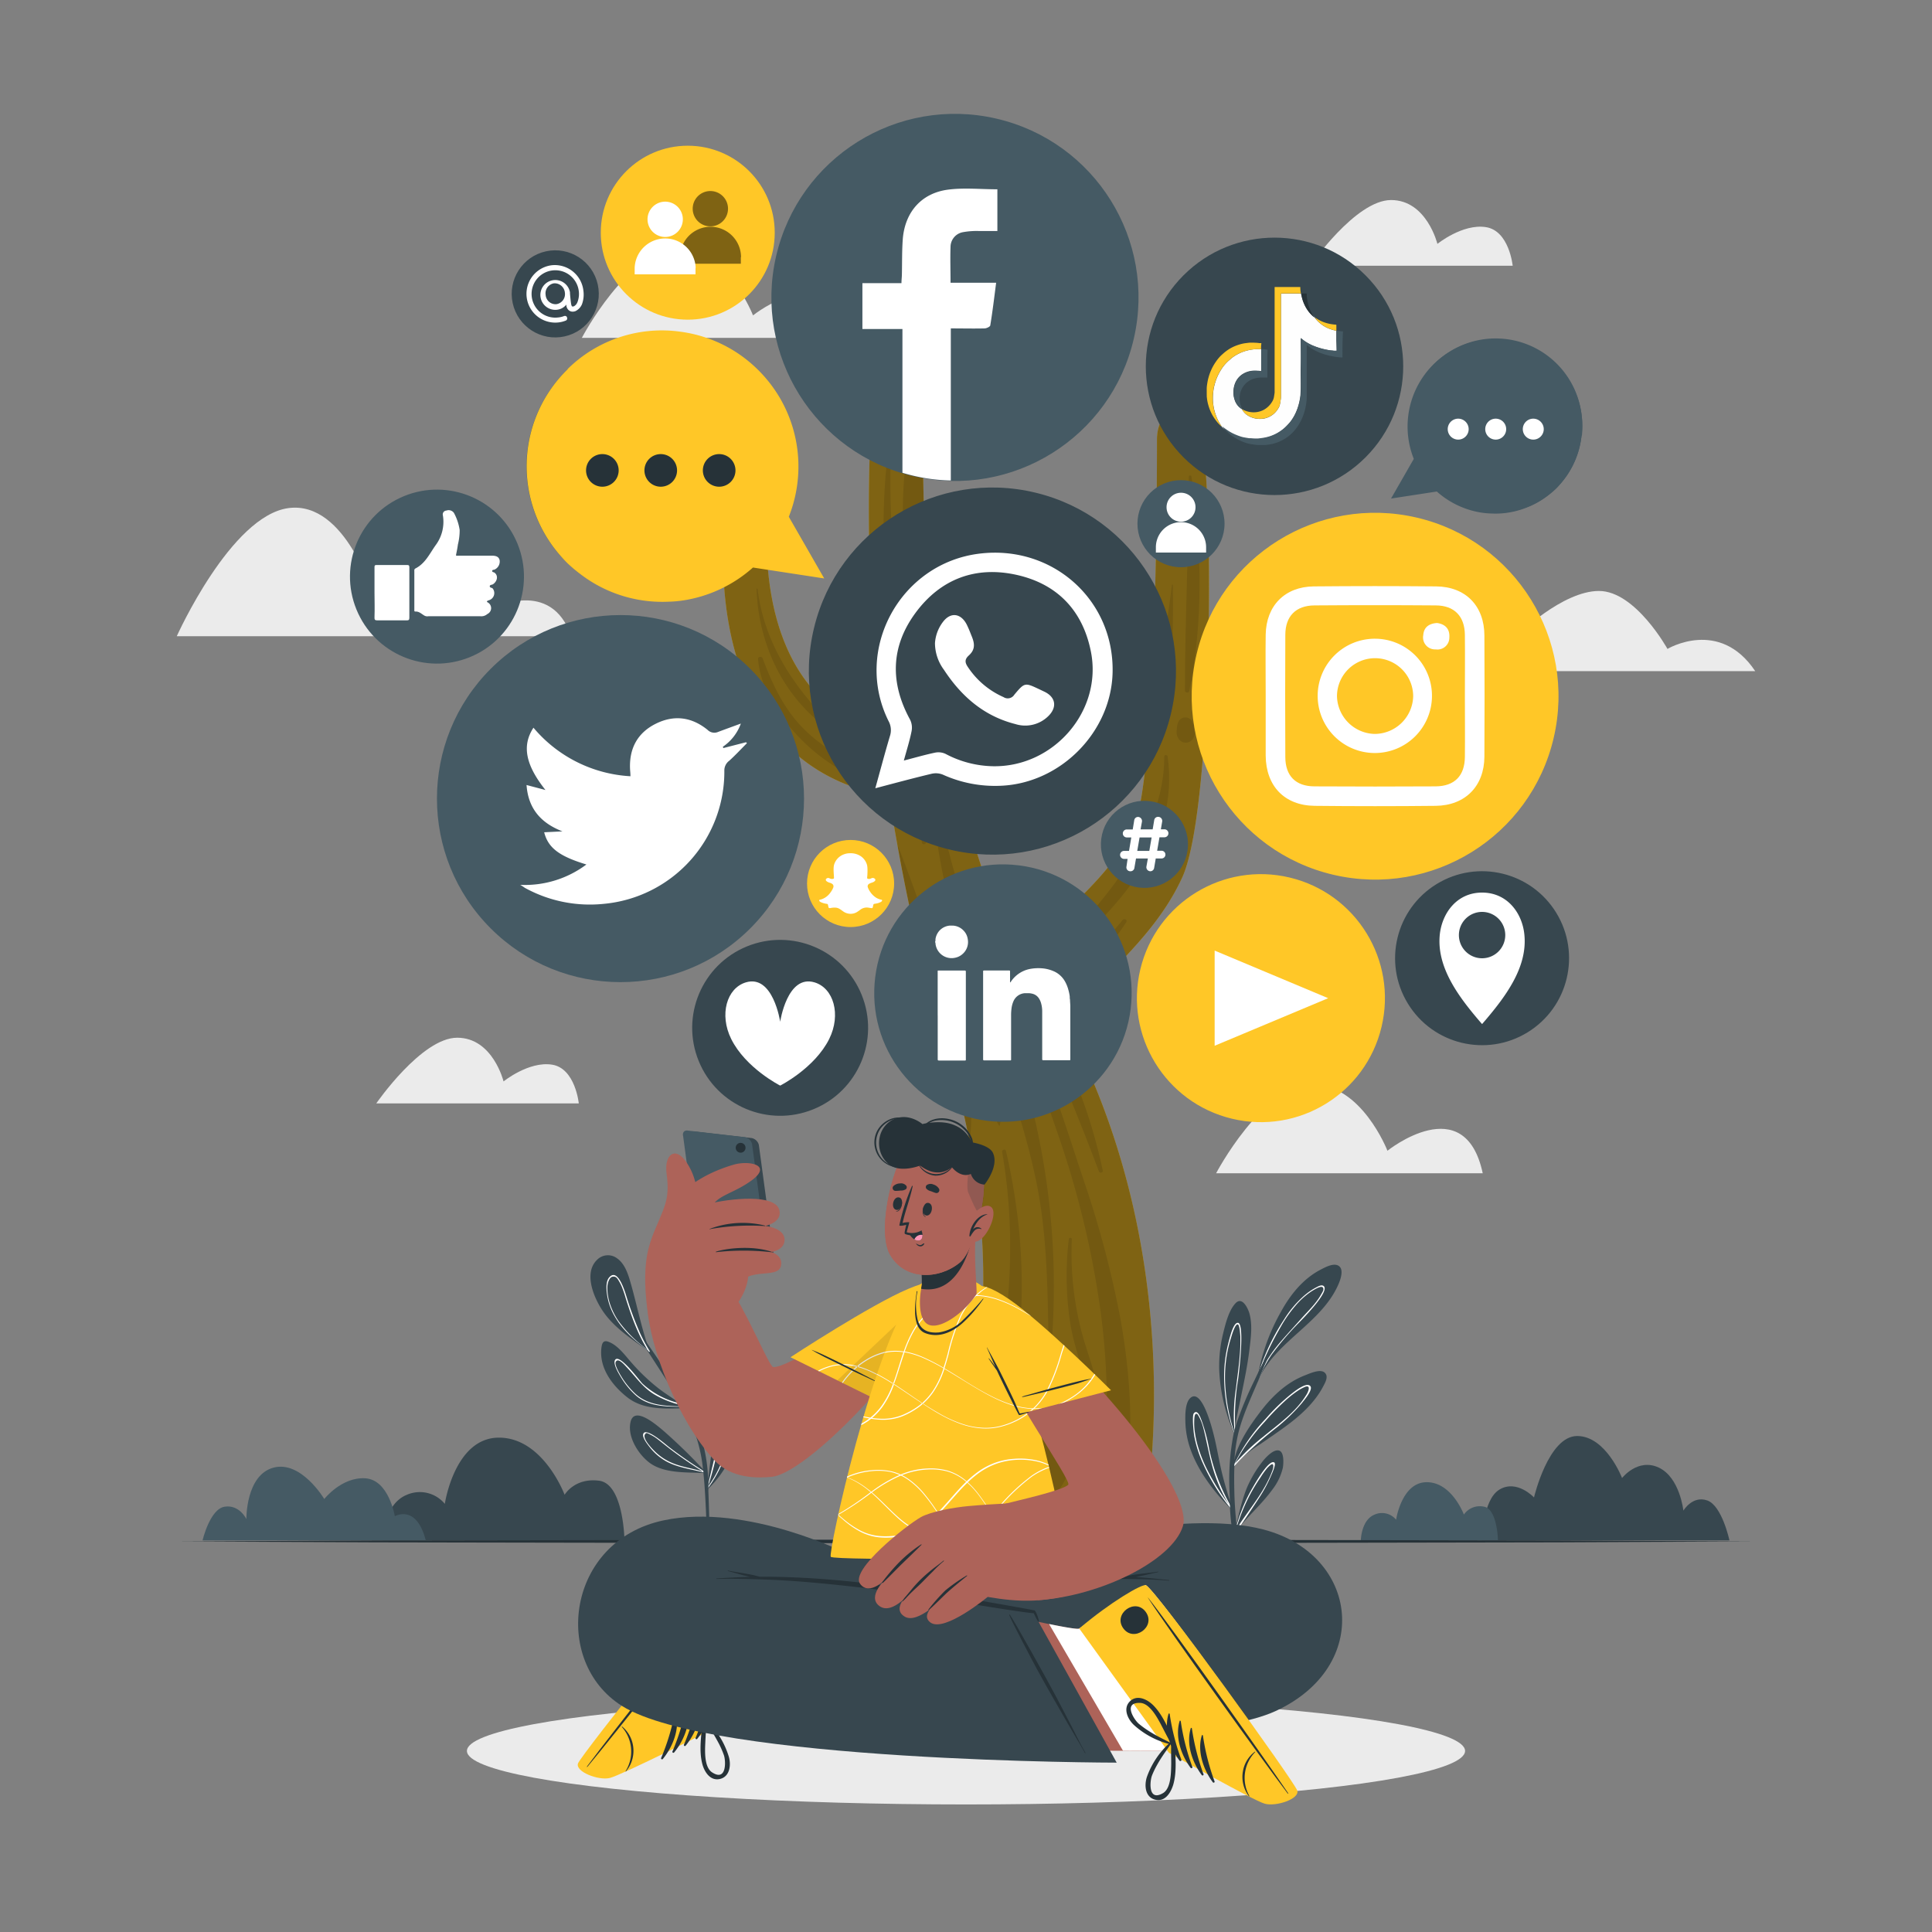 <svg xmlns="http://www.w3.org/2000/svg" viewBox="0 0 500 500"><rect x="0" y="0" width="500" height="500" fill="#808080" stroke="none"/><g id="freepik--background-complete--inject-66"><path d="M454.25,173.69H342.11s11.12-30.37,28.23-30.37,22.47,21,22.47,21,11.55-11.38,21-11.38,17.73,15,17.73,15S445,159.85,454.25,173.69Z" style="fill:#ebebeb"></path><path d="M391.48,68.77h-52.4s11.71-17,20.93-17S372,63.12,372,63.12s6.51-5.28,12.55-4.34S391.48,68.77,391.48,68.77Z" style="fill:#ebebeb"></path><path d="M149.79,285.56H97.38s11.71-17,20.94-17,12,11.31,12,11.31,6.51-5.28,12.54-4.34S149.79,285.56,149.79,285.56Z" style="fill:#ebebeb"></path><path d="M147.83,164.65H45.75s14-31.21,28.94-33.16,22.1,23.19,22.1,23.19,9.65-8.89,17.23-8.89,13.44,11.7,13.44,11.7S142.63,149.48,147.83,164.65Z" style="fill:#ebebeb"></path><path d="M219.58,87.44h-69s11.85-22.61,24.7-22.94,19.6,17.12,19.6,17.12S214.91,65.58,219.58,87.44Z" style="fill:#ebebeb"></path><path d="M383.73,303.64h-69S326.62,281,339.47,280.7s19.6,17.11,19.6,17.11S379.06,281.77,383.73,303.64Z" style="fill:#ebebeb"></path></g><g id="freepik--Shadow--inject-66"><ellipse cx="250" cy="453.14" rx="129.16" ry="13.85" style="fill:#ebebeb"></ellipse></g><g id="freepik--Plants--inject-66"><path d="M177.1,364.43c-5,.18-10.59.46-14.74-2.79-3.83-3-7.24-7.46-6.74-12.59.15-1.46.48-2.37,2-1.74,2.39.95,4.23,3.58,5.88,5.43a51,51,0,0,0,6.95,6.59c1.78,1.37,3.7,2.55,5.52,3.87.23.16.46.33.68.51l.26.19h.14a.27.27,0,0,1,.21.11.32.32,0,0,1,0,.09A.26.26,0,0,1,177.1,364.43Z" style="fill:#37474f"></path><path d="M177.34,364.1c-4.4-.08-9.15.12-12.67-2.87a20.35,20.35,0,0,1-4.09-5c-.5-.83-2-3.3-1.4-4.28,1.15-1.78,6.39,5.47,7.12,6.16A21.45,21.45,0,0,0,176,363.2c.23.16.46.33.68.51a23.93,23.93,0,0,1-7.3-2.81c-3.12-1.86-4.86-4.62-7.31-7.19-.52-.56-2.12-2.43-2.72-1.26-.39.77,1.08,3.18,1.4,3.7a20.41,20.41,0,0,0,3.86,4.72c3.51,3.07,8.24,3,12.68,3.14A.32.32,0,0,1,177.34,364.1Z" style="fill:#fff"></path><path d="M179.86,367.48l-.12.58v0a.13.13,0,0,1-.09.1.21.21,0,0,1-.26-.1.13.13,0,0,1,0-.12.31.31,0,0,1,0-.08l.06-.17h0s0,0,0-.06c-.89-3.31-1.23-6.76-2.17-10.07s-2-6.27-2.64-9.5c-.41-2-1.82-12.25,2.68-11,2,.57,3.36,3.46,4.12,5.18a21.37,21.37,0,0,1,1.66,7.34C183.4,355.84,181.12,361.51,179.86,367.48Z" style="fill:#37474f"></path><path d="M181.3,354.76a24.87,24.87,0,0,0-.72-6.93c-.2-.78-1.18-4.54-2.45-4.45-.83.06-1,1.68-1,2.22-.28,2.27.45,4.59.9,6.8a95.08,95.08,0,0,1,1.65,13.65c0,.28-.09.58-.12.87s-.06.48-.09.72l0,.25a1.11,1.11,0,0,0,0,.19.21.21,0,0,0,.26.1c0-.18.05-.37.08-.56,0,.16,0,.31,0,.46h0l.09-.48,0-.11c0-.25,0-.51,0-.76A100.63,100.63,0,0,0,181.3,354.76Zm-1.52,10.32q-.19-4-.77-8c-.3-2.14-.71-4.26-1.16-6.37a22.05,22.05,0,0,1-.57-3.61c0-.94.09-4.38,1.87-2.25,1.28,1.56,1.59,4.85,1.75,6.76a34.45,34.45,0,0,1-.13,6.34C180.53,360.33,180.14,362.7,179.78,365.08Z" style="fill:#fff"></path><path d="M182.55,381.22h0a.45.45,0,0,1-.18,0c-4.58-.23-10.68.2-14.49-2.83-2.81-2.23-5.57-6.65-4.69-10.41,1-4.22,6.73.85,8.24,2.07A140.78,140.78,0,0,1,182.65,381s0,.05.06.08v0C182.75,381.16,182.66,381.2,182.55,381.22Z" style="fill:#37474f"></path><path d="M182.71,381.09l-.79-.5c-3-1.89-5.94-3.92-8.76-6.08-.72-.55-5.87-5.13-6.65-3.5-.46,1,1.24,3,1.78,3.7a14.09,14.09,0,0,0,3.48,3.1c3,1.91,6.75,2.32,10.21,3.23a4.27,4.27,0,0,1,.48.13l.09.05h0C182.66,381.2,182.75,381.16,182.71,381.09Zm-9.05-2.61a14.16,14.16,0,0,1-4-2.67c-.76-.73-3.47-3.47-2.75-4.59.38-.6.7-.28,1.43.07.33.17.66.36,1,.56.77.51,1.47,1.1,2.19,1.66,1.25,1,2.53,2,3.83,2.93,2.13,1.55,4.32,3,6.55,4.4C179.17,380,176.27,379.66,173.66,378.48Z" style="fill:#fff"></path><path d="M190.92,371.79a27.05,27.05,0,0,1-7.85,13.7.15.15,0,0,1-.08.05.2.2,0,0,1-.24-.08.21.21,0,0,1,0-.27L183,385c.75-6.22,1.59-12.41,2.23-18.65.15-1.47,1.3-10.84,4.18-9.31,1.77.94,1.89,4.78,2.05,6.5A27.48,27.48,0,0,1,190.92,371.79Z" style="fill:#37474f"></path><path d="M189.26,363.45c-.16-.52-.43-1.06-1-.69-1.12.69-1.56,5.1-1.75,6.31-.77,5-2,9.85-3.17,14.77l-.3,1.25-.28.37a.19.19,0,0,0,.23.08.42.42,0,0,0,0-.12c.13-.16.26-.33.38-.5h0a32,32,0,0,0,4.53-8.83,30.22,30.22,0,0,0,1.33-6.16C189.48,368,189.84,365.33,189.26,363.45Zm-5.88,21.12c0,.09-.12.17-.17.25,0-.17.11-.33.15-.5a89.49,89.49,0,0,0,2.81-11.43c.33-2,.54-3.94.94-5.89.17-.82.58-3.17,1.26-3.55s.67.53.74,1.06,0,1.07,0,1.43A31.49,31.49,0,0,1,183.38,384.57Z" style="fill:#fff"></path><path d="M183.83,398.92h-.92c0-.81,0-1.62,0-2.42-.11-3.25-.24-6.5-.43-9.75-.11-1.86-.24-3.7-.44-5.52a1.21,1.21,0,0,1,0-.19c0-.14,0-.29-.06-.45s0-.32-.06-.48a39.63,39.63,0,0,0-3.14-11.95c-.59-1.27-1.22-2.5-1.89-3.73l-.19-.35-.06-.09c-.06-.12-.13-.24-.2-.36s-.1-.18-.16-.28c-2.11-3.72-4.54-7.28-6.83-10.87-.66-1-1.32-2.06-2-3.09a1.18,1.18,0,0,1-.11-.19,1.7,1.7,0,0,1-.15-.22c-2.89-4.56-5.73-9.15-8.73-13.62-.11-.16.16-.31.27-.15,2,3,4.12,5.88,6.2,8.82l.83,1.17c.55.78,1.1,1.54,1.64,2.32,1.08,1.55,2.16,3.1,3.2,4.68A131.6,131.6,0,0,1,179,365.84c.18.35.35.71.52,1.08.11.22.22.45.31.67s.24.52.36.79a42.1,42.1,0,0,1,3.08,14.42c0,.34,0,.69.06,1,0,.15,0,.31,0,.48a2.11,2.11,0,0,0,0,.25c0,.11,0,.22,0,.34h0v.24c0,.3,0,.59,0,.9.13,3.25.22,6.5.29,9.74C183.75,396.84,183.79,397.88,183.83,398.92Z" style="fill:#37474f"></path><path d="M156.5,340c-2.5-3.37-5.72-10.32-2-13.94a3.93,3.93,0,0,1,5.23-.38c2,1.41,2.83,4.08,3.46,6.28,1.7,5.9,2.82,11.91,4.93,17.69a5.67,5.67,0,0,1,.23.62c0,.12-.15.17-.19.05l-.21-.56C163.94,346.86,159.47,344,156.5,340Z" style="fill:#37474f"></path><path d="M168.14,349.66s0-.07-.07-.1a42.47,42.47,0,0,1-2.34-4.36,84.64,84.64,0,0,1-3.6-9.66c-.4-1.26-2.2-7.45-4.42-5-.93,1-.8,2.88-.65,4.16a15.54,15.54,0,0,0,1.93,5.8c2,3.58,5.07,6.29,8.32,8.69.14.12.29.23.44.34l.09.15.06.1a.14.14,0,0,0,.25,0A.11.11,0,0,0,168.14,349.66Zm-1-.68a33.14,33.14,0,0,1-7.06-7.08,17.6,17.6,0,0,1-2.29-4.69,13.31,13.31,0,0,1-.5-2.27,10.16,10.16,0,0,1-.1-1.74c0-1.27.57-2.66,1.32-2.79.93-.17,1.24.37,1.85,1.44a9.67,9.67,0,0,1,.55,1.12,28.36,28.36,0,0,1,1,2.93c.52,1.64,1.05,3.27,1.64,4.88.4,1.1.82,2.18,1.29,3.25a43.44,43.44,0,0,0,2.75,5.34Z" style="fill:#fff"></path><path d="M323.33,349.43c-.41,3.34-1.05,6.64-1.73,9.94-.38,1.87-.78,3.73-1.16,5.61-.42,2.06-1,4.16-.47,6.24h0a1.46,1.46,0,0,1,0,.29l0,0a.25.25,0,0,1-.43-.07,1,1,0,0,1,0-.14l0,0a7.44,7.44,0,0,1-.72-1.73,44.7,44.7,0,0,1-3.29-15.13,35.41,35.41,0,0,1,1-9.29c.6-2.42,1.44-6,3.25-7.9,1.64-1.68,3,1,3.48,2.37C324.23,342.7,323.72,346.26,323.33,349.43Z" style="fill:#37474f"></path><path d="M320.34,342.34c-1.22,0-2.1,3.93-2.54,5.63a33.82,33.82,0,0,0-1,8.2,43.8,43.8,0,0,0,2.52,14.56c.07.18.13.38.2.56a.09.09,0,0,0,0,0,.65.65,0,0,0,0,.13.25.25,0,0,0,.43.08c-.08-.41-.14-.81-.18-1.23s-.09-.73-.11-1.1a57.93,57.93,0,0,1,.74-12.05C321,352.51,322,342.34,320.34,342.34ZM319.46,370c.06.54.15,1.07.25,1.6-.12-.39-.25-.77-.36-1.16a48.08,48.08,0,0,1-2.3-12.85,34.76,34.76,0,0,1,.53-7.34,31.66,31.66,0,0,1,.95-3.84c.17-.53,1.06-3.82,1.81-3.66.53.12.65,3.08.66,3.15,0,.59,0,1.18,0,1.78,0,1.23-.1,2.45-.2,3.67-.23,2.65-.61,5.29-.93,7.93A45.8,45.8,0,0,0,319.46,370Z" style="fill:#fff"></path><path d="M342.52,358.65c-2.24,4.37-6,7.71-9.9,10.57-2.09,1.53-4.24,3-6.36,4.45a34.24,34.24,0,0,0-5.49,4.23,2.29,2.29,0,0,0-.21.23,8.6,8.6,0,0,0-1.14,1.57.14.14,0,0,1-.11.06,1.59,1.59,0,0,1-.07.2,0,0,0,0,1-.09,0l0-.22v0a.12.12,0,0,1,0-.16.16.16,0,0,1,0-.07,1.66,1.66,0,0,1,0-.22c.63-5.1,4.2-10.25,7.22-14.18s6.73-7.4,11.39-9.19c1.17-.45,3.83-1.69,5-.74S343,357.73,342.52,358.65Z" style="fill:#37474f"></path><path d="M339.06,358.67c-1.06-1.06-4.19,1.56-5,2.18a52,52,0,0,0-6.47,6.29,46.48,46.48,0,0,0-8.26,12h0l-.11.14a.89.89,0,0,0,0,.22.1.1,0,0,0,0,.07.14.14,0,0,0,0,.17c.06-.06.1-.13.16-.18.39-.48.8-.95,1.22-1.41l.21-.22a101.15,101.15,0,0,1,9.67-8.55,48.31,48.31,0,0,0,6.45-6.26C337.38,362.5,340,359.57,339.06,358.67Zm-1,2.34c-2.64,4.38-7.21,7.58-11.09,10.77a53,53,0,0,0-7.37,7A49.46,49.46,0,0,1,327.27,368a67,67,0,0,1,5.25-5.41,27.85,27.85,0,0,1,3.19-2.55,11.24,11.24,0,0,1,2.16-1.17C339.35,358.45,338.53,360.26,338.08,361Z" style="fill:#fff"></path><path d="M318.71,390.09a.28.28,0,0,1-.23.12l.06.08a.08.08,0,0,1,0,.11.06.06,0,0,1-.1,0c-4.14-4.2-8.12-9.32-10.18-14.89a23.06,23.06,0,0,1-1.48-7.34c-.05-1.71-.14-5.17,1.33-6.42,3-2.51,5.65,8.15,6.05,9.76.73,2.93,1.22,5.92,1.89,8.86.74,3.22,1.72,6.39,2.68,9.55A.2.2,0,0,1,318.71,390.09Z" style="fill:#37474f"></path><path d="M318.71,390.08c-.16-.27-.32-.54-.47-.82a49.89,49.89,0,0,1-5.32-14.33,45.41,45.41,0,0,0-2-7.45c-.24-.59-1-2.87-1.95-1.72-.51.6-.09,4.91.12,6a31.37,31.37,0,0,0,2.39,7.32,52,52,0,0,0,6.78,11c.08.1.15.2.23.29a.08.08,0,0,0,0-.11l-.06-.07A.28.28,0,0,0,318.71,390.08Zm-6-9.16a36.38,36.38,0,0,1-2.84-7.11,23.33,23.33,0,0,1-.62-3,15.92,15.92,0,0,1-.2-2.38c0-1.95.17-2.45.49-2.52s.48.17,1.06,1.33a13.32,13.32,0,0,1,.83,2.37c.3,1.15.56,2.3.81,3.47.51,2.32,1,4.65,1.66,6.93a38.54,38.54,0,0,0,4.1,9.32A59,59,0,0,1,312.71,380.92Z" style="fill:#fff"></path><path d="M332,379.86a14.83,14.83,0,0,1-2.71,5.64c-2.46,3.39-5.59,6.2-8.27,9.41-.4.48-.8,1-1.17,1.46,0,.06-.35.77-.35.71s0-.28.14-.74h0c.43-2.25,1.84-9,3.6-12.49a29.84,29.84,0,0,1,3.92-6.13c.76-.86,2.54-2.72,3.88-2.31S332.18,378.78,332,379.86Z" style="fill:#37474f"></path><path d="M329.78,378.49c-1.43-.89-5.13,5.72-5.63,6.57a42,42,0,0,0-4.22,10.09c-.12.39-.22.79-.32,1.19s-.14.72-.14.74.31-.65.35-.71l.19-.25c.32-.42.65-.82,1-1.21,1.61-2.4,3.26-4.79,4.82-7.23a38,38,0,0,0,3-5.5C329,381.75,330.41,378.88,329.78,378.49Zm-.41,1.86c-2,5.75-6.21,10.29-9.39,15.39l-.15.25c0-.15.08-.3.13-.45a48.8,48.8,0,0,1,3.37-8.4,46.35,46.35,0,0,1,2.85-4.73,22.45,22.45,0,0,1,1.76-2.46c.3-.33,1.15-1.19,1.43-1S329.5,380,329.37,380.35Z" style="fill:#fff"></path><path d="M346.38,332.39c-4.26,9.8-15.46,14.37-20.31,23.82l0,.05c-.15.28-.29.58-.43.87a.19.19,0,0,1-.32.05.13.13,0,0,1,0-.16,2,2,0,0,1,.1-.21,51.32,51.32,0,0,1,6-17.16c2.45-4.52,5.81-8.74,10.46-11.12,1.15-.59,3.38-1.83,4.66-.86S346.91,331.18,346.38,332.39Z" style="fill:#37474f"></path><path d="M342.54,332.81c-.54-.4-1.36.09-1.83.33a16.21,16.21,0,0,0-3.23,2.21,27.2,27.2,0,0,0-5.17,6.14,55.91,55.91,0,0,0-6.08,12.33c-.33,1-.61,2-.85,3,0,.13-.05.25-.08.37a.19.19,0,0,0,.32,0c.13-.3.27-.57.41-.86l0-.07a32.23,32.23,0,0,1,3-5.59A75.78,75.78,0,0,1,335.5,343C336.37,342.08,344.42,334.19,342.54,332.81Zm-.68,2.27c-1.29,2.3-3.31,4.18-5.06,6.14s-3.56,3.93-5.3,5.94a37.36,37.36,0,0,0-3.73,5.09,29.19,29.19,0,0,0-2.34,4.72,41,41,0,0,1,1.67-4.9s0,0,0-.06a72.92,72.92,0,0,1,4.14-8.24l.05-.1a33.71,33.71,0,0,1,4.72-6.59,19.94,19.94,0,0,1,3.36-2.86c1.41-.9,2.63-1.49,3-1S342.25,334.4,341.86,335.08Z" style="fill:#fff"></path><path d="M331.48,343.88c-1.28,2.76-2.5,5.57-3.71,8.37-.58,1.32-1.14,2.64-1.7,4l0,.07c-.2.48-.41,1-.62,1.43-1.84,4.3-3.88,8.7-5,13.26a39.91,39.91,0,0,0-1,7.36c0,.26,0,.52,0,.77h0c0,.14,0,.28,0,.42a1.77,1.77,0,0,0,0,.23c-.08,2.15-.05,4.31,0,6.41.06,2.92.3,5.82.58,8.72a1.22,1.22,0,0,0,0,.26c0,.13,0,.26,0,.39s0,.13,0,.2l0,.38c.1.93.18,1.86.26,2.8h-.89a57.83,57.83,0,0,1-1.08-8.63,1.15,1.15,0,0,1,0-.18c0-.28,0-.57-.05-.85s0-.69,0-1c0-.84-.06-1.67-.07-2.49a61.38,61.38,0,0,1,1-14.45l.09-.39c0-.05,0-.11,0-.16a2.29,2.29,0,0,1,.07-.28l.11-.44c.07-.27.15-.53.23-.79a2,2,0,0,1,.07-.23,93.08,93.08,0,0,1,4.92-11.9c.33-.71.66-1.4,1-2.1l.56-1.17.87-1.75s0,0,0-.06c1.37-2.75,2.79-5.48,4.14-8.24C331.33,343.65,331.55,343.75,331.48,343.88Z" style="fill:#37474f"></path><path d="M161.61,398.65H99s.14-9.32,6.3-11.8a8.39,8.39,0,0,1,9.82,2.35s2.51-17.14,14-17.14,17,14.79,17,14.79,2.57-4.47,8.94-3.64S161.61,398.65,161.61,398.65Z" style="fill:#37474f"></path><path d="M447.58,398.65s-1.92-9-5.75-10.34-6.17,2.64-6.17,2.64-.91-8.56-6.35-11.13-9.52,2.69-9.52,2.69-4.17-10.87-11.62-10.87S397,387.54,397,387.54s-4.4-4.74-8.91-2.06-4.51,13.17-4.51,13.17Z" style="fill:#37474f"></path><path d="M110.19,398.65H52.42s1.9-8.14,5.73-8.72,5.61,3.2,5.61,3.2-.17-11.36,7-13.3,13.16,8.11,13.16,8.11,4.48-5.73,10.6-5.36,7.66,9.82,7.66,9.82S107.73,389.12,110.19,398.65Z" style="fill:#455a64"></path><path d="M387.67,398.65H352.18s.08-5.28,3.57-6.68a4.73,4.73,0,0,1,5.56,1.33s1.42-9.71,7.93-9.71,9.61,8.38,9.61,8.38a5,5,0,0,1,5.07-2.07C387.53,390.38,387.67,398.65,387.67,398.65Z" style="fill:#455a64"></path></g><g id="freepik--Floor--inject-66"><polygon points="45.75 398.92 96.82 398.67 147.88 398.59 250 398.42 352.12 398.58 403.19 398.67 454.25 398.92 403.19 399.16 352.12 399.25 250 399.42 147.88 399.25 96.82 399.16 45.75 398.92" style="fill:#263238"></polygon></g><g id="freepik--social-tree--inject-66"><path d="M187.14,143.34c0,9.58,0,55.31,43,62.76,0,0,.7,4.83,2.07,12.38,1.64,9.16,4.26,22.32,7.73,35.71a.24.24,0,0,0,0,.09c1.2,4.61,2.5,9.24,3.9,13.74a.3.3,0,0,0,0,.1c.14.43.27.85.4,1.27a232.45,232.45,0,0,1,6.7,26.16c13.22,68.4-14.95,103.37-14.95,103.37h59.21s14.67-64-16.47-128.23C273,258.8,295.93,249.13,306,227c8.49-18.74,8.24-110.91,4.12-116.85s-10.7-4.46-10.7,3.72,0,84.71-5.77,99.57-30.38,32.7-30.38,32.7-12.65-20.7-19.74-66h0c-3.32-21.32-5.42-48.07-4.4-80.68,0,0,0,0,0,0q.32-10.35,1.09-21.48c.59-8.51-8.25-4.78-11.19,2.67s-7.08,50.52-1.19,108.49c0,0-29.47-4.15-29.47-50.53C198.33,130,187.14,133.76,187.14,143.34Z" style="fill:#FFC727"></path><path d="M187.14,143.34c0,9.58,0,55.31,43,62.76,0,0,.7,4.83,2.07,12.38,1.64,9.16,4.26,22.32,7.73,35.71a.24.24,0,0,0,0,.09c1.2,4.61,2.5,9.24,3.9,13.74a.3.3,0,0,0,0,.1c.14.43.27.85.4,1.27a232.45,232.45,0,0,1,6.7,26.16c13.22,68.4-14.95,103.37-14.95,103.37h59.21s14.67-64-16.47-128.23C273,258.8,295.93,249.13,306,227c8.49-18.74,8.24-110.91,4.12-116.85s-10.7-4.46-10.7,3.72,0,84.71-5.77,99.57-30.38,32.7-30.38,32.7-12.65-20.7-19.74-66h0c-3.32-21.32-5.42-48.07-4.4-80.68,0,0,0,0,0,0q.32-10.35,1.09-21.48c.59-8.51-8.25-4.78-11.19,2.67s-7.08,50.52-1.19,108.49c0,0-29.47-4.15-29.47-50.53C198.33,130,187.14,133.76,187.14,143.34Z" style="opacity:0.5"></path><g style="opacity:0.1"><path d="M265.9,270.06c3.4,11.58,8.05,22.86,11.42,34.48a235.52,235.52,0,0,1,7.62,35.67,182.85,182.85,0,0,1,1.16,35c-.52,8-2.35,15.83-3.74,23.71h5.39c6.4-18.34,5.54-39,2.24-57.51a262,262,0,0,0-9.48-35.81c-4-12-7.76-24.3-12.82-36C267.26,268.63,265.59,269,265.9,270.06Z"></path><path d="M242.08,201c2.37,24.44,13.19,48.17,20.94,71.5a192.43,192.43,0,0,1,9.31,72.86c0,.58-1,.59-1,0-.24-13.35-.47-26.79-3.22-39.95-2.49-11.89-6.42-23.56-10.36-35.11-3.88-11.33-8.18-22.57-11.37-34.08A158.4,158.4,0,0,1,240.94,201C240.91,200.3,242,200.32,242.08,201Z"></path><path d="M242.19,398.92h6c1.66-3.34,3.15-6.73,4.56-10A142.75,142.75,0,0,0,262,358.66c3.85-20.39,3-40.61-1.66-60.82-.14-.58-1.05-.32-1,.23,3.51,20.07,2.47,41.22-2.16,61.06a170,170,0,0,1-9.37,28.58A124.12,124.12,0,0,1,242.19,398.92Z"></path><path d="M264.37,372.55c1.37-4.5,2.2-10,4.52-14.21a5.28,5.28,0,0,1,4.23-2.86,1.08,1.08,0,0,1,.41-.05,4,4,0,0,1,.62.08,5.87,5.87,0,0,1,1.11.25c.73.25,1.55.75,1.68,1.52,0,0,0,.08,0,.12,2.63,3.75,1.66,11.77,1.29,14.72-.56,4.6-1.94,16.66-9.94,15.58C260.54,386.65,263.05,376.91,264.37,372.55Z"></path><path d="M232.23,218.48c1.64,9.16,4.26,22.32,7.73,35.71a.24.24,0,0,0,0,.09c.44,1.53.9,3,1.35,4.57.92,3.06,1.78,6.11,2.55,9.17a.3.3,0,0,0,0,.1c.14.43.27.85.4,1.27a232.45,232.45,0,0,1,6.7,26.16c1.36-11.48-.83-22.88-4.21-34.32C242.52,246.76,237.71,232.57,232.23,218.48Z"></path><path d="M304.55,188.94a4.92,4.92,0,0,1,.57-2.42,2,2,0,0,1,1.91-.83,1.92,1.92,0,0,1,1.59,1.24,1.21,1.21,0,0,1,.08.25,1.22,1.22,0,0,1,.27.56,3.47,3.47,0,0,1,0,1.11,2.39,2.39,0,0,1-.68,2.83,2.2,2.2,0,0,1-3.2-.38A3,3,0,0,1,304.55,188.94Z"></path><path d="M271,248.78c14-14.9,30.36-32.37,30.31-53,0-.52.8-.48.87,0,3.16,22.68-12.92,39.51-30,54.09C271.42,250.54,270.34,249.52,271,248.78Z"></path><path d="M273.16,258.77c.69-3.71,3.9-6.89,6.61-9.6,3.66-3.65,7.62-7,10.73-11.06.41-.53,1.34-.06,1,.52a64.61,64.61,0,0,1-8.11,10.12c-3.17,3.41-5.75,7.38-9.08,10.62A.68.68,0,0,1,273.16,258.77Z"></path><path d="M307.66,123.35c0-.41.64-.38.69,0,2.68,18.12,3.12,37.47-.58,55.52-.11.58-1.11.43-1.11-.14C306.66,160.3,307.64,141.81,307.66,123.35Z"></path><path d="M303.29,151.39c0-.14.25-.14.25,0,.1,12,.11,24.92-2.82,36.63-.17.69-1.37.54-1.36-.16C299.46,175.8,301.83,163.38,303.29,151.39Z"></path><path d="M197.36,170.35c3,7.94,6.37,15.07,13.46,20.82a52.51,52.51,0,0,0,10.7,6.77c3.72,1.74,7.89,2.54,11.53,4.36.54.27.23.9-.29,1-8.71.93-18.68-5.45-24.34-10.88-6.13-5.88-11.63-13.64-12.23-21.89C196.15,169.86,197.15,169.8,197.36,170.35Z"></path><path d="M196.06,152.4c1.77,14.81,10.46,27.32,21.82,37.69.32.29-.1.81-.5.58-14.15-8.48-21.08-23.4-21.59-38.27C195.78,152.24,196,152.25,196.06,152.4Z"></path><path d="M229.47,120c.05-.55,1-.57,1,0-.65,32.91,6.44,65.25,9.21,98,0,.55-1,.68-1.07.13-3.2-16-5.66-32.32-7.66-48.53C228.89,153.07,227.79,136.52,229.47,120Z"></path><path d="M233.93,139.11a131.21,131.21,0,0,0,9.56,41c-3.32-21.32-5.42-48.07-4.4-80.68a112.71,112.71,0,0,0-3.72,13.88A102,102,0,0,0,233.93,139.11Z"></path><path d="M229.85,101.81c.49-2.93,1.88-5.62,2.5-8.52.13-.61,1.27-.63,1.38,0,.45,2.53-.43,4.65-1.15,7.09-1,3.43-1.23,6.93-1.72,10.43a.59.59,0,0,1-1.17,0A35.22,35.22,0,0,1,229.85,101.81Z"></path><path d="M269.05,262.1c8.2,12.72,13.26,26.44,16.35,40.82.13.58-.76.81-1,.25-5.09-13.68-10.89-27.15-16.26-40.74C268,262,268.78,261.68,269.05,262.1Z"></path><path d="M254.35,273.58c2.64,4.91,5.61,12.13,4.41,17.66,0,.11-.21.13-.27,0-1.43-2.46-1.8-5.33-2.51-8-.83-3.11-1.9-6.17-2.71-9.28C253.12,273.43,254.05,273,254.35,273.58Z"></path><path d="M272.46,396.93a35.79,35.79,0,0,0,7.26-16.18c1.37-7,2.85-14.58,1.43-21.68-1.17-5.82-3.41-11.33-4.27-17.23a81.83,81.83,0,0,1-.28-21.15c0-.45.81-.47.79,0A80.9,80.9,0,0,0,280,345c1.78,6.59,4.65,12.95,4.61,19.81-.05,10.48-1.82,25.48-11.1,32.84C273,398.08,272,397.52,272.46,396.93Z"></path><path d="M259.89,398.92h3.51a12.35,12.35,0,0,0-.47-5.26c-1.17-4.08-3.5-8.58-2.8-12.9,0-.24-.35-.44-.48-.18C256.75,386.64,259.08,392.76,259.89,398.92Z"></path><path d="M260.8,376.87s0,0,0,0a2.74,2.74,0,0,0-.43,1.71s0,0,0,0A2.78,2.78,0,0,1,260.8,376.87Z"></path></g><circle cx="383.56" cy="248" r="22.51" transform="translate(-73.05 236.62) rotate(-31.46)" style="fill:#37474f"></circle><path d="M394.51,241.92C394,236.44,390.19,231,383.56,231s-10.4,5.45-10.95,10.93c-.83,8.45,4.87,16.11,10.95,23.1C389.65,258,395.35,250.37,394.51,241.92ZM383.56,248a6,6,0,1,1,6-6A6,6,0,0,1,383.56,248Z" style="fill:#fff"></path><circle cx="247.15" cy="76.98" r="47.5" transform="translate(116.5 300.45) rotate(-76.99)" style="fill:#455a64"></circle><path d="M246,63.82c-.11,3,0,6.08,0,9.35h11.8c-.5,3.89-.93,7.48-1.51,11,0,.36-.93.79-1.44.82-2.84.07-5.68,0-8.78,0v39.36a46.33,46.33,0,0,1-12.52-2V85.15H223.19V73.28H233.3c0-.9.11-1.62.11-2.3.07-3.13,0-6.26.25-9.36.64-6.8,4.82-11.58,11.55-12.52,4.17-.57,8.52-.11,12.91-.11v10.8c-1.55,0-3.13,0-4.68,0a19.66,19.66,0,0,0-4.13.28A3.89,3.89,0,0,0,246,63.82Z" style="fill:#fff"></path><circle cx="160.58" cy="206.68" r="47.5" transform="translate(-99.11 174.08) rotate(-45)" style="fill:#455a64"></circle><path d="M134.64,229a26.53,26.53,0,0,0,17.12-5.27c-7.08-2.15-9.9-4.31-10.93-8.34l4.74-.23c-5.58-2.15-8.87-5.9-9.3-12l4.89,1.29c-5.12-6.45-6.16-11.45-3.1-16.12a35.3,35.3,0,0,0,25.1,12.56c0-.8-.09-1.4-.11-2-.2-5.29,2-9.29,6.73-11.62s9.26-1.69,13.33,1.61a2.46,2.46,0,0,0,2.69.56c1.91-.72,3.83-1.41,5.93-2.18a12.21,12.21,0,0,1-4.66,6c.05.11.09.23.13.34l5.87-1.51.24.24c-1.52,1.52-3,3.12-4.58,4.55a3.12,3.12,0,0,0-1.27,2.62,34.35,34.35,0,0,1-31.26,34.42,34.86,34.86,0,0,1-20.39-4.16C135.41,229.46,135,229.21,134.64,229Z" style="fill:#fff"></path><circle cx="259.56" cy="257.02" r="33.31" transform="translate(-27.73 482.61) rotate(-82.86)" style="fill:#455a64"></circle><g id="freepik--2dqxsktif--inject-66"><path d="M246.5,239.55a.43.43,0,0,0,.14,0,4.09,4.09,0,0,1,2.64,1.19,4,4,0,0,1,1.18,2.34,4.1,4.1,0,0,1-1.41,3.87,4.05,4.05,0,0,1-2,.94,4.13,4.13,0,0,1-1.16.06,4.19,4.19,0,0,1-3.64-3,3.6,3.6,0,0,1-.15-.87c0-.06,0-.13-.07-.15v-.37c.07,0,.06-.09.07-.15s0-.24,0-.36a4.14,4.14,0,0,1,1-2.17,4.1,4.1,0,0,1,2.81-1.34.74.74,0,0,0,.14,0Z" style="fill:#fff"></path><path d="M261.48,254.24l.11-.14a7.7,7.7,0,0,1,4.61-3.26,10.88,10.88,0,0,1,1.89-.26,11.11,11.11,0,0,1,1.29,0,9.39,9.39,0,0,1,3.57.89,6.17,6.17,0,0,1,2.68,2.55,9.1,9.1,0,0,1,.89,2.25,11.21,11.21,0,0,1,.33,1.63c0,.27,0,.55.07.83,0,.51.06,1,.08,1.54v0c0,.49,0,1,0,1.47l0,4.92v7.44c0,.28,0,.29-.3.29h-6.09l-.46,0h-.08c-.35,0-.35-.1-.35-.36V268q0-3.06,0-6.12a7.75,7.75,0,0,0-.3-2.29,4.41,4.41,0,0,0-.56-1.23,2.82,2.82,0,0,0-1.84-1.22,3.69,3.69,0,0,0-.87-.1c-.32,0-.63,0-.94,0a3.45,3.45,0,0,0-2.95,2.13,6.6,6.6,0,0,0-.47,1.74,13.51,13.51,0,0,0-.12,1.91V274a2.25,2.25,0,0,1,0,.26c0,.12-.06.16-.17.17h-6l-.66,0h-.09c-.3,0-.32-.11-.32-.33s0-.22,0-.33V251.59a1.21,1.21,0,0,1,0-.19c0-.17.06-.23.23-.24h6.52c.16,0,.22.06.22.23s0,.56,0,.84v1.24c0,.2,0,.4,0,.6a.92.92,0,0,0,0,.16Z" style="fill:#fff"></path><path d="M242.67,262.8V251.49a1.21,1.21,0,0,1,0-.19.13.13,0,0,1,.14-.13h6.83c.26,0,.32.07.32.33,0,.85,0,1.7,0,2.56q0,10,0,20a1.93,1.93,0,0,1,0,.24c0,.09-.07.16-.17.16l-.52,0h-5.75l-.44,0H243c-.25,0-.32-.06-.32-.34V262.8Z" style="fill:#fff"></path></g><circle cx="355.86" cy="180.15" r="47.46" transform="translate(99.49 485.72) rotate(-76.85)" style="fill:#FFC727"></circle><path d="M384.16,164.52c0-7.7-4.84-12.68-12.47-12.76q-15.85-.15-31.7,0c-7.47.08-12.31,5-12.43,12.49-.07,5.27,0,10.55,0,15.82s0,10.32,0,15.48c.06,7.88,4.87,12.91,12.66,13q15.67.17,31.36,0c7.64-.09,12.54-5.11,12.58-12.72Q384.25,180.18,384.16,164.52Zm-5.05,31.39c-.05,4.87-2.68,7.56-7.55,7.6q-15.68.09-31.35,0c-4.9,0-7.55-2.72-7.57-7.57q-.08-15.81,0-31.63c0-4.83,2.72-7.6,7.54-7.63q15.68-.12,31.35,0c4.84,0,7.53,2.79,7.58,7.61.06,5.27,0,10.54,0,15.81S379.17,190.64,379.11,195.91Z" style="fill:#fff"></path><path d="M355.9,165.3a14.79,14.79,0,1,0,14.69,15A14.76,14.76,0,0,0,355.9,165.3Zm-.19,24.64a10,10,0,0,1-9.7-9.74,9.86,9.86,0,0,1,19.72,0A10,10,0,0,1,355.71,189.94Z" style="fill:#fff"></path><path d="M375.09,165a3.07,3.07,0,0,1-3.53,3.06,3.1,3.1,0,0,1-3.22-3.69c.15-2.07,1.5-3,3.57-3.14C374,161.53,375.25,162.73,375.09,165Z" style="fill:#fff"></path><circle cx="326.32" cy="258.33" r="32.09" transform="translate(-0.91 515.49) rotate(-76.53)" style="fill:#FFC727"></circle><polygon points="314.35 270.64 314.35 246.01 343.73 258.33 314.35 270.64" style="fill:#fff"></polygon><circle cx="201.91" cy="265.98" r="22.76" transform="translate(-85.45 95.88) rotate(-22.17)" style="fill:#37474f"></circle><path d="M214.6,268.88c-3.76,7.57-12.69,12.07-12.69,12.07s-8.93-4.5-12.68-12.07c-3.13-6.32-1.15-13.15,3.79-14.64,7.07-2.14,8.89,10.19,8.89,10.19s1.81-12.33,8.9-10.19C215.74,255.73,217.73,262.56,214.6,268.88Z" style="fill:#fff"></path><circle cx="329.84" cy="94.81" r="33.31" transform="translate(29.57 261) rotate(-45)" style="fill:#37474f"></circle><g id="freepik--QfoS7x.tif--inject-66"><path d="M339.54,81.18a7.35,7.35,0,0,0,.58.91l.05,0A7.54,7.54,0,0,1,339.54,81.18Zm.64,1h0l.35.25Zm5.65,6V85.59a9.05,9.05,0,0,1-1-.24,9.44,9.44,0,0,1-1.69-.67,8.16,8.16,0,0,1-1.49-1,6.11,6.11,0,0,1-.7-.64l-.1-.11-.09-.09a4.8,4.8,0,0,1-.55-.71.84.84,0,0,1-.24-.16,9.55,9.55,0,0,1-1.05-1.06A9.18,9.18,0,0,1,337.67,79a10.18,10.18,0,0,1-.76-2.15c-.07-.27-.12-.54-.18-.81h0v0h0v-.07h-5.08c-.12,0-.14,0-.14.14v24.1c0,.7,0,1.41,0,2.11,0,.4,0,.8-.08,1.2a9.44,9.44,0,0,1-.28,1.5,3,3,0,0,1-.3.62,5.94,5.94,0,0,1-1.08,1.36,5.46,5.46,0,0,1-2.66,1.33l-.62.08c-.2,0-.41,0-.61,0a5.64,5.64,0,0,1-2.07-.43,5.19,5.19,0,0,1-1.33-.77,4.19,4.19,0,0,1-1.07-1.31,10.6,10.6,0,0,1-.44-1.15,5.42,5.42,0,0,0,.42,1.1,0,0,0,0,1,0,0v0a2.42,2.42,0,0,1-.42-.29l0,0a4.28,4.28,0,0,1-.45-.4,4.41,4.41,0,0,1-.94-1.51,7.08,7.08,0,0,1-.28-1,5.6,5.6,0,0,1-.1-.81c0-.16,0-.33,0-.49a6.63,6.63,0,0,1,.27-1.71,5.31,5.31,0,0,1,.79-1.6,4.91,4.91,0,0,1,1.45-1.31,5.68,5.68,0,0,1,1.68-.67,7,7,0,0,1,.78-.12,7.23,7.23,0,0,1,1.23,0,4.89,4.89,0,0,1,.85.08c.12,0,.14,0,.14-.12V90.35c-.42,0-.84,0-1.27,0a14.71,14.71,0,0,0-1.47.17,13.05,13.05,0,0,0-1.61.4,10.67,10.67,0,0,0-1.11.44,11,11,0,0,0-1.61.9c-.37.25-.71.52-1,.8a10.54,10.54,0,0,0-1,.93,10.38,10.38,0,0,0-1.06,1.32,14.4,14.4,0,0,0-1,1.74,14.05,14.05,0,0,0-.58,1.39,16.17,16.17,0,0,0-.55,2c-.06.33-.1.66-.14,1a14.15,14.15,0,0,0-.09,2c0,.38.05.76.09,1.14a11.74,11.74,0,0,0,.33,1.77,12.63,12.63,0,0,0,.62,1.79,11.7,11.7,0,0,0,1,1.87c.09.14.19.28.27.43s.52.62.82.94c-.22-.24-.42-.49-.63-.73a.06.06,0,0,1,0-.06l.09.06a2.31,2.31,0,0,1,.24.2l0,0a13,13,0,0,0,1.07.76,11.66,11.66,0,0,0,1.47.81,15,15,0,0,0,2,.76,9.4,9.4,0,0,0,1,.21l.92.15a3.15,3.15,0,0,0,.43,0,12.81,12.81,0,0,0,1.39.07c.4,0,.79,0,1.19-.09a10.89,10.89,0,0,0,1.39-.23,10.28,10.28,0,0,0,2-.66,10.54,10.54,0,0,0,2.12-1.25,10.4,10.4,0,0,0,1.47-1.34,9.91,9.91,0,0,0,1-1.19,11.83,11.83,0,0,0,1.06-1.82,13.77,13.77,0,0,0,.82-2.22c.12-.42.22-.85.3-1.28s.1-.62.15-.94a4.53,4.53,0,0,0,.05-.53c.14-2.41,0-4.82.06-7.23s0-4.83,0-7.25V87.5l.25.21a10,10,0,0,0,1.24.89c.39.24.79.45,1.2.65a17.41,17.41,0,0,0,2.22.83c.54.16,1.1.3,1.66.41s.86.16,1.29.21c.26,0,.52.06.79.08l.52,0c.1,0,.11,0,.11-.11Zm-29.6,22.29h0Zm.09.07h0S316.34,110.57,316.32,110.56Zm.66.8,0,.06Zm16.59-35.42h0Zm3.16,0a.15.15,0,0,0,0,.07v-.07Z" style="fill:#fefefe"></path><path d="M347.43,92.39c0,.09,0,.12-.12.12-.38,0-.75-.05-1.13-.09s-.6-.07-.9-.12-.67-.13-1-.2a16.41,16.41,0,0,1-1.94-.54,13.79,13.79,0,0,1-1.5-.6,12.09,12.09,0,0,1-1.75-1,10.14,10.14,0,0,1-.91-.71s0,0,0,0c0,1,0,2,0,3q0,5.34,0,10.66a10,10,0,0,1-.08,1.09c0,.24-.06.48-.1.72s-.12.69-.19,1-.24.93-.39,1.39a15.26,15.26,0,0,1-.66,1.62,12.93,12.93,0,0,1-1.08,1.83,7.46,7.46,0,0,1-.61.78c-.18.22-.38.44-.59.65a11.81,11.81,0,0,1-.91.82c-.3.23-.6.45-.91.65a11.67,11.67,0,0,1-1.68.88,12.69,12.69,0,0,1-1.58.52c-.33.08-.66.14-1,.19s-.67.09-1,.13c-.09,0-.19,0-.28,0h-1.32s-.06,0-.09,0a7.89,7.89,0,0,1-1.09-.11l-.86-.13a8.46,8.46,0,0,1-1.85-.51c-.35-.13-.71-.28-1.05-.44a13.81,13.81,0,0,1-1.72-1,10.41,10.41,0,0,1-.92-.68,13.41,13.41,0,0,1-1.11-1v0l0,0,0-.06c-.3-.32-.83-.92-.82-.94a1.84,1.84,0,0,1,.28.21l.24.2,0,0a13,13,0,0,0,1.07.76,11.66,11.66,0,0,0,1.47.81,15,15,0,0,0,2,.76,9.4,9.4,0,0,0,1,.21l.92.15a3.15,3.15,0,0,0,.43,0,12.81,12.81,0,0,0,1.39.07c.4,0,.79,0,1.19-.09a10.89,10.89,0,0,0,1.39-.23,10.28,10.28,0,0,0,2-.66,10.54,10.54,0,0,0,2.12-1.25,10.4,10.4,0,0,0,1.47-1.34,9.91,9.91,0,0,0,1-1.19,11.83,11.83,0,0,0,1.06-1.82,13.77,13.77,0,0,0,.82-2.22c.12-.42.22-.85.3-1.28s.1-.62.15-.94a4.53,4.53,0,0,0,.05-.53c.14-2.41,0-4.82.06-7.23s0-4.83,0-7.25V87.5l.25.21a10,10,0,0,0,1.24.89c.39.24.79.45,1.2.65a17.41,17.41,0,0,0,2.22.83c.54.16,1.1.3,1.66.41s.86.16,1.29.21c.26,0,.52.06.79.08l.52,0c.1,0,.11,0,.11-.11v-5.1h0a2.44,2.44,0,0,0,.47.09c.24,0,.49.07.73.09s.21,0,.31,0,.07,0,.07.08,0,0,0,0C347.43,88.06,347.42,90.23,347.43,92.39Z" style="fill:#455a64"></path><path d="M326.36,90.35h0c-.42,0-.84,0-1.27,0a14.71,14.71,0,0,0-1.47.17,13.05,13.05,0,0,0-1.61.4,10.67,10.67,0,0,0-1.11.44,11,11,0,0,0-1.61.9c-.37.25-.71.52-1,.8a10.54,10.54,0,0,0-1,.93,10.38,10.38,0,0,0-1.06,1.32,14.4,14.4,0,0,0-1,1.74,14.05,14.05,0,0,0-.58,1.39,16.17,16.17,0,0,0-.55,2c-.06.33-.1.66-.14,1a14.15,14.15,0,0,0-.09,2c0,.38.05.76.09,1.14a11.74,11.74,0,0,0,.33,1.77,12.63,12.63,0,0,0,.62,1.79,11.7,11.7,0,0,0,1,1.87c.09.14.19.28.27.43l-.26-.23a10.41,10.41,0,0,1-1.21-1.36,12.47,12.47,0,0,1-1-1.53,11.9,11.9,0,0,1-.89-2.12,12.15,12.15,0,0,1-.4-1.66q-.07-.49-.12-1a1.81,1.81,0,0,0,0-.4v-1.58s0,0,0-.07a7.32,7.32,0,0,1,.09-.93,13.86,13.86,0,0,1,.92-3.47,13.35,13.35,0,0,1,1.35-2.46,12.19,12.19,0,0,1,.76-1,9.07,9.07,0,0,1,1-1,11.68,11.68,0,0,1,1.88-1.41,11,11,0,0,1,2.27-1,9.88,9.88,0,0,1,1.69-.4l.95-.12a11.17,11.17,0,0,1,1.53,0,9.39,9.39,0,0,1,1.19.1,2.73,2.73,0,0,0,.4,0c.08,0,.11,0,.11.12C326.36,89.41,326.36,89.88,326.36,90.35Z" style="fill:#FFC727"></path><path d="M336.73,75.94h-5.08c-.12,0-.14,0-.14.14v24.1c0,.7,0,1.41,0,2.11,0,.4,0,.8-.08,1.2a9.44,9.44,0,0,1-.28,1.5,3,3,0,0,1-.3.62,5.94,5.94,0,0,1-1.08,1.36,5.46,5.46,0,0,1-2.66,1.33l-.62.08c-.2,0-.41,0-.61,0a5.64,5.64,0,0,1-2.07-.43,5.19,5.19,0,0,1-1.33-.77,4.19,4.19,0,0,1-1.07-1.31l.25.14a5.92,5.92,0,0,0,3.21.68,5.53,5.53,0,0,0,2.14-.6,5.38,5.38,0,0,0,1-.69A5.53,5.53,0,0,0,329.2,104a3.36,3.36,0,0,0,.52-1.37l.15-1c0-.2,0-.41,0-.62s0-.71,0-1.06V74.35s0-.08.07-.07h6.41c.17,0,.17,0,.17.16a7.85,7.85,0,0,0,.13,1.37A.57.57,0,0,1,336.73,75.94Z" style="fill:#FFC727"></path><path d="M328,91.88V97.6c0,.14,0,.14-.14.11a3.44,3.44,0,0,0-.45,0l-.66,0a7.11,7.11,0,0,0-1.72.16,5.37,5.37,0,0,0-2.45,1.2,5,5,0,0,0-1.12,1.42,5.45,5.45,0,0,0-.54,1.51q-.06.33-.09.66a6,6,0,0,0,0,.85,5.3,5.3,0,0,0,.14,1l.06.26a10.6,10.6,0,0,0,.44,1.15h0a3.12,3.12,0,0,1-.45-.29,4.28,4.28,0,0,1-.45-.4,4.41,4.41,0,0,1-.94-1.51,7.08,7.08,0,0,1-.28-1,5.6,5.6,0,0,1-.1-.81c0-.16,0-.33,0-.49a6.63,6.63,0,0,1,.27-1.71,5.31,5.31,0,0,1,.79-1.6,4.91,4.91,0,0,1,1.45-1.31,5.68,5.68,0,0,1,1.68-.67,7,7,0,0,1,.78-.12,7.23,7.23,0,0,1,1.23,0,4.89,4.89,0,0,1,.85.08c.12,0,.14,0,.14-.12V90.35h0a.5.5,0,0,0,.17,0,8.79,8.79,0,0,1,1.14.11,1.52,1.52,0,0,0,.21,0c.07,0,.08,0,.08.09Z" style="fill:#455a64"></path><path d="M340.18,82.15h0a.84.84,0,0,1-.24-.16,9.55,9.55,0,0,1-1.05-1.06A9.18,9.18,0,0,1,337.67,79a10.18,10.18,0,0,1-.76-2.15c-.07-.27-.12-.54-.18-.81h0v0h0a.2.2,0,0,1,0-.08h1.36c.06,0,.08,0,.08.08a6.63,6.63,0,0,0,.09,1.18,12.25,12.25,0,0,0,.41,1.89,10.92,10.92,0,0,0,.62,1.59,4.47,4.47,0,0,0,.25.49h0a7.54,7.54,0,0,0,.63.95h0v0Z" style="fill:#263238"></path><path d="M345.85,84.18v1.4h0a9.05,9.05,0,0,1-1-.24,9.44,9.44,0,0,1-1.69-.67,8.16,8.16,0,0,1-1.49-1,6.11,6.11,0,0,1-.7-.64l-.1-.11a6.23,6.23,0,0,1-.64-.8h0l.35.25.05,0a8.56,8.56,0,0,0,1.32.74,8,8,0,0,0,.92.37,10.86,10.86,0,0,0,1.75.42,12.1,12.1,0,0,0,1.21.13C345.84,84.1,345.85,84.12,345.85,84.18Z" style="fill:#FFC727"></path></g><circle cx="256.83" cy="173.66" r="47.5" transform="translate(27.51 382.31) rotate(-76.36)" style="fill:#37474f"></circle><path d="M226.53,204c1.32-4.74,2.48-9.14,3.78-13.5a4.89,4.89,0,0,0-.36-3.9c-9.17-18.48,3-40.81,23.53-43.32,18.89-2.31,34.87,11.93,34.46,30.71-.33,15.4-13.39,28.67-28.84,29.36A32.72,32.72,0,0,1,244,200.47a4.86,4.86,0,0,0-2.9-.22C236.36,201.38,231.66,202.65,226.53,204Zm7.39-7.17c3-.78,5.55-1.52,8.14-2.06a4.34,4.34,0,0,1,2.68.35A27.17,27.17,0,0,0,257,198.3c15.69.27,28.33-14.3,25.34-29.58-2.07-10.57-8.56-17.5-19.05-19.9-10.76-2.46-19.92,1-26.43,9.89-6.36,8.7-6.53,18.06-1.33,27.54a4.68,4.68,0,0,1,.38,3C235.43,191.67,234.67,194.06,233.92,196.81Z" style="fill:#fff"></path><path d="M244,161c2.07-2.79,4.84-2.24,6.29.84.57,1.21.7,1.61,1.26,3,.84,2.08.65,3.47-.84,4.81-1.09,1-1,1.83-.24,2.95a21.46,21.46,0,0,0,9.24,7.81,2,2,0,0,0,2.8-.63c2.68-3.19,2.72-3.16,6.5-1.38l1.3.62c2.9,1.39,3.34,4,1,6.3a8.5,8.5,0,0,1-8.53,2.07c-8.15-2.07-14-7.19-18.49-14.05a11.67,11.67,0,0,1-2.32-6.9A10.15,10.15,0,0,1,244,161Z" style="fill:#fff"></path><circle cx="113.08" cy="149.23" r="22.51" transform="translate(-47.96 53.73) rotate(-22.18)" style="fill:#455a64"></circle><g id="freepik--xsrjP0--inject-66"><path d="M109.66,159.21c-.67-.42-1.26-1-2.15-.94-.35,0-.27-.25-.28-.43q0-5.07,0-10.14a.55.55,0,0,1,.28-.58c2.58-1.31,3.69-3.87,5.26-6.06a10.11,10.11,0,0,0,1.85-7.67,1,1,0,0,1,.92-1.26,1.68,1.68,0,0,1,1.93.6,13.44,13.44,0,0,1,1.49,4.42,15.24,15.24,0,0,1-.46,3.79c-.11.93-.32,1.85-.5,2.79.23.16.49.08.74.08l8.56,0c1.2,0,1.79.34,2,1.14A2.29,2.29,0,0,1,128,147.4c-.21.11-.59,0-.62.35s.37.3.57.44c1,.7.85,2.16-.34,3-.29.2-.85.11-.86.53s.52.34.75.57a1.93,1.93,0,0,1-.81,3,4.45,4.45,0,0,0-.51.19c-.14.1-.28.21,0,.4a1.68,1.68,0,0,1,0,3l-.38.27a2.39,2.39,0,0,1-1.5.33l-13.42,0A1.58,1.58,0,0,1,109.66,159.21Z" style="fill:#fff;fill-rule:evenodd"></path><path d="M96.92,153.3c0-2.15,0-4.29,0-6.44,0-.43,0-.65.58-.64q3.91,0,7.85,0c.51,0,.59.17.59.63q0,6.48,0,13c0,.55-.14.71-.69.7-2.54,0-5.08,0-7.62,0-.63,0-.72-.21-.71-.76C97,157.59,96.93,155.45,96.92,153.3Z" style="fill:#fff;fill-rule:evenodd"></path></g><circle cx="220.13" cy="228.65" r="11.27" style="fill:#FFC727"></circle><g id="freepik--K0pxJE--inject-66"><path d="M219.94,220.82a4.72,4.72,0,0,1,2.91.82,4.11,4.11,0,0,1,1.5,2.09,3.93,3.93,0,0,1,.14.91,12.71,12.71,0,0,1,0,1.38c0,.38-.05.76-.07,1.14,0,.16,0,.18.15.25a1,1,0,0,0,.67,0,2,2,0,0,0,.34-.14.79.79,0,0,1,.85.18.38.38,0,0,1,0,.53,1.62,1.62,0,0,1-.65.4c-.19.07-.39.12-.58.21a2.21,2.21,0,0,0-.34.18.74.74,0,0,0-.27.86,4.4,4.4,0,0,0,.55,1.08,5.23,5.23,0,0,0,1.6,1.61,4,4,0,0,0,1.37.53.18.18,0,0,1,.15.28.64.64,0,0,1-.32.31,3.93,3.93,0,0,1-1.06.37l-.62.11a.27.27,0,0,0-.22.19c-.07.21-.1.44-.16.66s-.13.28-.37.25-.58-.1-.87-.13a2.74,2.74,0,0,0-2,.55,9.6,9.6,0,0,1-.93.64,3.17,3.17,0,0,1-1.7.41,3.32,3.32,0,0,1-1.81-.63c-.31-.22-.6-.45-.93-.64a2.18,2.18,0,0,0-1-.32,4.82,4.82,0,0,0-1.42.12h0c-.33,0-.37,0-.44-.27s-.09-.38-.13-.57a.3.3,0,0,0-.29-.26,5.52,5.52,0,0,1-1.54-.43,1,1,0,0,1-.25-.16.44.44,0,0,1-.17-.23.17.17,0,0,1,.15-.25,3.87,3.87,0,0,0,1-.35,4.6,4.6,0,0,0,1.63-1.37,6,6,0,0,0,.79-1.31,1.08,1.08,0,0,0,.1-.35.74.74,0,0,0-.36-.74,2.18,2.18,0,0,0-.62-.28,2.29,2.29,0,0,1-.74-.35.75.75,0,0,1-.16-.15.37.37,0,0,1,.06-.56.7.7,0,0,1,.77-.1,1.38,1.38,0,0,0,.72.18.71.71,0,0,0,.4-.11.1.1,0,0,0,.06-.12c0-.52-.06-1.05-.08-1.57a9.14,9.14,0,0,1,0-1.17,3.41,3.41,0,0,1,.17-.9,4.1,4.1,0,0,1,2.52-2.51A4.22,4.22,0,0,1,219.94,220.82Z" style="fill:#fff"></path></g><circle cx="305.64" cy="135.53" r="11.27" style="fill:#455a64"></circle><circle cx="305.65" cy="131.27" r="3.75" style="fill:#fff"></circle><path d="M312.14,141.62V143h-13v-1.37a6.5,6.5,0,0,1,13,0Z" style="fill:#fff"></path><path d="M136.44,124.31a34.82,34.82,0,0,0,58.21,22l17.43,2.56-8.72-15.07a34.84,34.84,0,1,0-66.92-9.52Z" style="fill:#455a64"></path><path d="M146.87,95.53a34.74,34.74,0,0,1,29.19-9.69,35.16,35.16,0,0,1,14.87,5.58A35.67,35.67,0,0,1,201.84,103,35.19,35.19,0,0,1,204,134.09l0-.6,8.67,15.1.64,1.11-1.26-.19-17.41-2.67.41-.13a35.11,35.11,0,0,1-17.24,8.51,30,30,0,0,1-4.82.5,34.92,34.92,0,0,1-22.62-7,37.58,37.58,0,0,1-3.68-3.11,40.26,40.26,0,0,1-3.16-3.63,35,35,0,0,1,3.4-46.44Z" style="fill:#FFC727"></path><path d="M151.67,121.74a4.22,4.22,0,1,0,4.22-4.22A4.22,4.22,0,0,0,151.67,121.74Z" style="fill:#263238"></path><path d="M166.78,121.74a4.22,4.22,0,1,0,4.22-4.22A4.22,4.22,0,0,0,166.78,121.74Z" style="fill:#263238"></path><path d="M181.9,121.74a4.22,4.22,0,1,0,4.22-4.22A4.22,4.22,0,0,0,181.9,121.74Z" style="fill:#263238"></path><path d="M409.31,112.71a22.39,22.39,0,0,1-37.42,14.16l-11.2,1.64,5.61-9.68a22.17,22.17,0,0,1-1.54-10.78,22.4,22.4,0,1,1,44.55,4.66Z" style="fill:#455a64"></path><path d="M409.31,112.71a22.67,22.67,0,0,1-4.52,11.35,26.46,26.46,0,0,1-2,2.33,25.17,25.17,0,0,1-2.37,2,21.62,21.62,0,0,1-5.4,3,22.22,22.22,0,0,1-6,1.44,21.51,21.51,0,0,1-3.11.06,20.24,20.24,0,0,1-3.1-.32,22.61,22.61,0,0,1-11.08-5.47l.27.08-11.19,1.72-.81.12.41-.71,5.57-9.71,0,.38a22.62,22.62,0,1,1,43.42-6.28Z" style="fill:#455a64"></path><path d="M399.52,111.06a2.71,2.71,0,1,1-2.71-2.71A2.72,2.72,0,0,1,399.52,111.06Z" style="fill:#fff"></path><path d="M389.8,111.06a2.71,2.71,0,1,1-2.71-2.71A2.71,2.71,0,0,1,389.8,111.06Z" style="fill:#fff"></path><path d="M380.09,111.06a2.71,2.71,0,1,1-2.71-2.71A2.72,2.72,0,0,1,380.09,111.06Z" style="fill:#fff"></path><circle cx="177.99" cy="60.22" r="22.51" style="fill:#FFC727"></circle><g style="opacity:0.5"><path d="M188.41,54a4.57,4.57,0,1,1-4.57-4.56A4.57,4.57,0,0,1,188.41,54Z"></path><path d="M191.73,66.58v1.67H176V66.58a7.89,7.89,0,0,1,15.78,0Z"></path></g><path d="M176.72,56.75a4.57,4.57,0,1,1-4.57-4.56A4.57,4.57,0,0,1,176.72,56.75Z" style="fill:#fff"></path><path d="M180,69.33V71H164.25V69.33a7.9,7.9,0,0,1,15.79,0Z" style="fill:#fff"></path><circle cx="296.18" cy="218.51" r="11.27" transform="translate(15.19 456.24) rotate(-76.65)" style="fill:#455a64"></circle><path d="M291.82,222.28h-.91a1,1,0,1,1,0-2.07h1.28l.59-3.48h-1.16a1,1,0,0,1,0-2.07h1.53l.39-2.38a1,1,0,0,1,1-.86,1.07,1.07,0,0,1,1,1.22l-.36,2h3.13l.4-2.38a1,1,0,0,1,1.06-.86,1.05,1.05,0,0,1,1,1.22l-.34,2h.92a1,1,0,0,1,0,2.07h-1.28l-.6,3.48h1.14a1,1,0,0,1,1,1,1,1,0,0,1-1,1h-1.5l-.42,2.45a1,1,0,0,1-1,.86,1.05,1.05,0,0,1-1-1.21l.38-2.1H294l-.42,2.45a1,1,0,0,1-1.05.86,1,1,0,0,1-1-1.21Zm5.62-2.07.6-3.48h-3.12l-.6,3.48Z" style="fill:#fff"></path><circle cx="143.7" cy="76.04" r="11.27" transform="translate(-12.91 32.4) rotate(-12.31)" style="fill:#37474f"></circle><path d="M142.83,68.64a7.45,7.45,0,1,0,1.75,14.8,7,7,0,0,0,1.78-.45.6.6,0,0,0,.38-.83.49.49,0,0,0-.25-.34.7.7,0,0,0-.57,0,5.43,5.43,0,0,1-1.49.34,6.13,6.13,0,1,1,5.36-6.82,5.78,5.78,0,0,1-.35,2.86,2,2,0,0,1-1,1.11l-.15,0c-.19,0-.24,0-.25,0a2.26,2.26,0,0,1-.18-.39c-.17-.72-.35-3-.35-3l0-.27a3.86,3.86,0,1,0-3.33,4.51,3.64,3.64,0,0,0,2.4-1.33l0,.34a1.88,1.88,0,0,0,.49,1,1.56,1.56,0,0,0,1.37.47,2.24,2.24,0,0,0,.44-.1,3.48,3.48,0,0,0,1.73-1.79l0,0,0,0a7.3,7.3,0,0,0,.38-3.47A7.45,7.45,0,0,0,142.83,68.64ZM144,78.72a2.58,2.58,0,0,1-2.79-2.4,2.62,2.62,0,0,1,2.16-3,2.67,2.67,0,0,1,2.82,2.41A2.63,2.63,0,0,1,144,78.72Z" style="fill:#fff"></path></g><g id="freepik--Character--inject-66"><path d="M149.93,456.31c.73-2.08,38.82-50.29,41.37-51.18.3-.12,16.62,12,16.62,12,.67.92,32.31-5.08,32.31-5.08l-.48,38-57.36-2.42s-7.84,4.4-15,8h0a87.11,87.11,0,0,1-9.42,4.33C155.05,460.63,149.18,458.37,149.93,456.31Z" style="fill:#ad6359"></path><path d="M157.93,460a82.22,82.22,0,0,0,9.42-4.34h0c7.16-3.57,15-8,15-8l12.77.54,20.66-31.84c-4.4.68-7.69,1.08-7.9.78,0,0-16.32-12.13-16.61-12-2.56.89-40.65,49.1-41.38,51.17S155.05,460.64,157.93,460Z" style="fill:#fff"></path><path d="M149.59,456.36c.77-2.13,39-50.31,41.65-51.22,1-.35,9,4.82,16.68,12l-24.7,31s-22.43,11.29-25.41,12S148.81,458.49,149.59,456.36Z" style="fill:#FFC727"></path><path d="M152.06,457.2c6.61-7.91,32.53-40.48,38.47-48.81,0-.07,0-.1-.05,0-6.73,7.71-32.38,40.48-38.55,48.75C151.8,457.27,151.92,457.37,152.06,457.2Z" style="fill:#263238"></path><path d="M162,458.44a8.29,8.29,0,0,0,1.87-6.4,8.06,8.06,0,0,0-2.88-5.23c-.05,0-.12.06-.08.1a9.56,9.56,0,0,1,1,11.45C161.86,458.43,162,458.5,162,458.44Z" style="fill:#263238"></path><path d="M180.4,450.07c2.61-3.2,4.45-7.85,3.4-12,0-.16-.27-.1-.3,0A57,57,0,0,1,180,449.81.26.26,0,0,0,180.4,450.07Z" style="fill:#263238"></path><path d="M177.44,451.79c2.62-3.2,4.45-7.85,3.4-12,0-.16-.26-.1-.29,0A57.29,57.29,0,0,1,177,451.53.26.26,0,0,0,177.44,451.79Z" style="fill:#263238"></path><path d="M174.49,453.51c2.61-3.19,4.45-7.85,3.4-11.95,0-.16-.27-.1-.3,0a56.64,56.64,0,0,1-3.54,11.66A.26.26,0,0,0,174.49,453.51Z" style="fill:#263238"></path><path d="M171.53,455.24c2.62-3.2,4.45-7.85,3.4-12,0-.16-.26-.1-.29,0A56.94,56.94,0,0,1,171.09,455,.26.26,0,0,0,171.53,455.24Z" style="fill:#263238"></path><path d="M196.56,416.54c2.87-3.64-2.77-8.1-5.65-4.46S193.69,420.18,196.56,416.54Z" style="fill:#263238"></path><path d="M186.25,460.41c2.66-.56,3-3.67,2.36-5.8a21.6,21.6,0,0,0-5.93-9.5.11.11,0,0,0-.18,0,.5.5,0,0,0-.72.37c-.23,3.57-.93,7.35-.06,10.88C182.22,458.45,183.74,460.94,186.25,460.41ZM182.53,451c.07-1.76.23-3.5.24-5.26a65.11,65.11,0,0,1,3.34,5.63,23.39,23.39,0,0,1,1.25,2.91c.51,1.55.69,6.87-3.08,4.4C182.2,457.31,182.44,453.08,182.53,451Z" style="fill:#263238"></path><path d="M187.85,436.13c-2.66,2.47-4.17,6-5.93,9.11a.5.5,0,0,0,.39.71.11.11,0,0,0,.13.12,21.67,21.67,0,0,0,10.19-4.66c1.68-1.44,3.13-4.21,1.22-6.14S189.41,434.68,187.85,436.13Zm3.39-.49c4.51,0,1.43,4.35.15,5.36a23.21,23.21,0,0,1-2.64,1.75,63.87,63.87,0,0,1-5.89,2.85c1-1.47,1.79-3,2.7-4.52C186.64,439.29,188.76,435.63,191.24,435.64Z" style="fill:#263238"></path><path d="M242.09,403,268,401s37.36-10.83,59-5.16c24.76,6.5,28.25,35.42,3.08,47-24.9,11.47-134.51,7.24-134.51,7.24l23.5-34.8s36.09-8.47,67.68-6.75l-44.73,5.15Z" style="fill:#37474f"></path><path d="M242.35,410.39c3.85-.63,7.74-.95,11.63-1.31s7.84-.64,11.76-.89c7.83-.49,15.69-.65,23.53-.36l2.2.12a3.88,3.88,0,0,1,.49-.11c.37-.08.75-.17,1.13-.24.71-.12,1.43-.2,2.14-.3,1.49-.2,3-.32,4.46-.57a.07.07,0,0,1,0,.14c-1.49.3-3,.7-4.45,1l-1.29.25c2.87.21,5.74.49,8.6.81.09,0,.09.15,0,.14-3.9-.31-7.83-.42-11.74-.43s-7.77,0-11.65.13c-7.86.28-15.71.82-23.54,1.48-4.39.37-8.8.82-13.21.91C242,411.16,241.92,410.46,242.35,410.39Z" style="fill:#263238"></path><path d="M206.71,449.28c1.44-2.21,2.69-4.58,4-6.87l4-6.88c2.67-4.57,12.25-19.94,13.19-21,.06-.07.18,0,.15.09-.47,1.2-6.46,11.38-7.83,13.65-2.76,4.54-5.65,9-8.5,13.46-.81,1.28-1.65,2.54-2.48,3.82s-1.69,2.52-2.46,3.82C206.78,449.44,206.65,449.36,206.71,449.28Z" style="fill:#263238"></path><path d="M335.39,463.32c-.63-2.11-36.4-52.07-38.91-53.09-.28-.13-17.17,11.23-17.17,11.23-.7.89-32-6.6-32-6.6l-1.33,38,57.41.31s7.63,4.76,14.62,8.66h0a82.52,82.52,0,0,0,9.21,4.77C330.07,467.4,336,465.42,335.39,463.32Z" style="fill:#ad6359"></path><path d="M327.22,466.58a81.81,81.81,0,0,1-9.2-4.77h0c-7-3.9-14.62-8.67-14.62-8.67l-12.77-.06-19.14-32.79c4.37.9,7.63,1.45,7.86,1.16,0,0,16.87-11.35,17.16-11.21,2.51,1,38.27,51,38.91,53.08S330.07,467.4,327.22,466.58Z" style="fill:#fff"></path><path d="M335.73,463.39c-.67-2.16-36.61-52.1-39.18-53.14-1-.4-9.21,4.39-17.24,11.21l23.21,32.16S324.39,466,327.33,466.8,336.4,465.56,335.73,463.39Z" style="fill:#FFC727"></path><path d="M333.22,464.11c-6.23-8.22-30.58-42-36.12-50.58,0-.07,0-.1.06,0,6.35,8,30.42,42,36.19,50.51C333.47,464.19,333.35,464.29,333.22,464.11Z" style="fill:#263238"></path><path d="M323.23,464.88a8.26,8.26,0,0,1-1.56-6.48,8,8,0,0,1,3.12-5.09s.12.06.07.1a9.58,9.58,0,0,0-1.53,11.39C323.37,464.87,323.28,464.94,323.23,464.88Z" style="fill:#263238"></path><path d="M305.25,455.64c-2.46-3.31-4.07-8.05-2.83-12.1.05-.16.27-.09.29,0a57.3,57.3,0,0,0,3,11.81A.26.26,0,0,1,305.25,455.64Z" style="fill:#263238"></path><path d="M308.12,457.5c-2.46-3.31-4.07-8.05-2.83-12.1,0-.16.27-.09.29.05a57.55,57.55,0,0,0,3,11.82A.26.26,0,0,1,308.12,457.5Z" style="fill:#263238"></path><path d="M311,459.37c-2.46-3.32-4.07-8.06-2.83-12.11,0-.16.27-.09.29.05a57.55,57.55,0,0,0,3,11.82A.26.26,0,0,1,311,459.37Z" style="fill:#263238"></path><path d="M313.86,461.23c-2.46-3.32-4.07-8.06-2.83-12.11.05-.16.27-.09.29.05a57.55,57.55,0,0,0,3,11.82A.26.26,0,0,1,313.86,461.23Z" style="fill:#263238"></path><path d="M290.69,421.39c-2.7-3.77,3.15-8,5.85-4.19S293.39,425.16,290.69,421.39Z" style="fill:#263238"></path><path d="M303.63,461.9c1-3.49.52-7.3.45-10.87a.5.5,0,0,0-.7-.41.11.11,0,0,0-.17,0,21.7,21.7,0,0,0-6.38,9.21c-.71,2.1-.54,5.22,2.08,5.91S303,463.93,303.63,461.9ZM301,464.05c-3.89,2.29-3.45-3-2.87-4.54a22,22,0,0,1,1.38-2.85c1.06-1.92,2.37-3.66,3.6-5.46-.07,1.76,0,3.51,0,5.26C303.06,458.56,303.11,462.79,301,464.05Z" style="fill:#263238"></path><path d="M292.51,440.22c-2,1.84-.68,4.68.93,6.19a21.6,21.6,0,0,0,10,5.14.1.1,0,0,0,.13-.11.5.5,0,0,0,.43-.69c-1.62-3.18-2.95-6.79-5.5-9.39C297,439.85,294.4,438.49,292.51,440.22Zm8,6.2c.83,1.55,1.59,3.13,2.48,4.65-1.94-1-3.91-1.93-5.75-3.13a24.66,24.66,0,0,1-2.56-1.87c-1.23-1.08-4.1-5.55.41-5.36C297.58,440.82,299.53,444.58,300.52,446.42Z" style="fill:#263238"></path><path d="M245.86,403.16l-25.75-.68s-26.59-13.67-48.43-9c-25,5.32-29,36.48-10.74,48C184.12,456.09,289,456.17,289,456.17l-21.64-39s-34.67-8.26-66.31-8l44.44,7.26Z" style="fill:#37474f"></path><path d="M268.82,419.68a.71.71,0,0,1,0-.2l0-.16-.09-.38a7.41,7.41,0,0,0-.24-.76c-.09-.25-.19-.49-.3-.74a5.44,5.44,0,0,0-.41-.69s0,0-.06,0l0,0-.06,0-.06,0c-3.81-.81-29.76-5.23-33.62-5.78s-7.8-1-11.71-1.45c-7.79-.86-15.64-1.39-23.49-1.47h-2.2l-.48-.13-1.12-.29c-.71-.15-1.42-.27-2.13-.4-1.47-.27-3-.46-4.43-.78-.08,0-.12.12,0,.14,1.47.37,2.92.84,4.39,1.2l1.28.3c-2.88.08-5.75.23-8.63.41a.07.07,0,1,0,0,.14c3.91-.12,7.84,0,11.75.12s7.76.36,11.63.68c7.83.66,15.65,1.57,23.44,2.6,4.37.57,30.83,5.15,35.23,5.46h.05c0,.1.07.2.12.3s.23.48.35.72.24.46.37.68l.21.32.11.16a1.63,1.63,0,0,1,.11.17C268.72,419.83,268.87,419.77,268.82,419.68Z" style="fill:#263238"></path><path d="M280.9,453.62c-1.34-2.29-2.47-4.71-3.69-7.06l-3.69-7.07c-2.45-4.69-11.3-20.5-12.18-21.61-.06-.07-.18,0-.15.09.4,1.21,5.91,11.67,7.17,14,2.54,4.67,5.22,9.24,7.85,13.85.75,1.32,1.53,2.62,2.3,3.93s1.57,2.6,2.27,3.94C280.82,453.77,281,453.7,280.9,453.62Z" style="fill:#263238"></path><path d="M196.39,296.3l4,29.59c.21.88-.3,1.51-1.12,1.42l-14.84-1.7a2.44,2.44,0,0,1-1.89-1.77l-3.94-29.59c-.21-.88.29-1.51,1.12-1.42l14.84,1.7A2.42,2.42,0,0,1,196.39,296.3Z" style="fill:#37474f"></path><path d="M194.63,296.08l4,29.59c.21.88-.29,1.52-1.12,1.42l-14.84-1.7a2.44,2.44,0,0,1-1.89-1.77L176.79,294c-.21-.88.29-1.51,1.12-1.42l14.84,1.71A2.4,2.4,0,0,1,194.63,296.08Z" style="fill:#455a64"></path><path d="M190.41,296.93a1.27,1.27,0,1,0,1.38-1.15A1.27,1.27,0,0,0,190.41,296.93Z" style="fill:#263238"></path><path d="M239.37,343.35c-10.3,17-31.88,38.1-39.63,38.85-3.72.36-10.41.51-14.84-4.27-9.65-10.44-16.65-29.2-17.39-39.59-.26-3.7,18.22-9.69,20.51-6.46,5.37,7.57,11,21.89,12.12,21.92,4,.12,19.07-10.34,31.34-17.74C246,327.32,243.48,336.57,239.37,343.35Z" style="fill:#ad6359"></path><path d="M169.06,319.55c2.65-7.17,4.43-8.6,3.45-15.84-.65-4.75,2.11-7.19,5-3.13,4.72,6.64,3.25,16.6,1.74,19.91Z" style="fill:#ad6359"></path><path d="M168,341.59s-2.2-10.61-.14-18.53c1.43-5.47,5.87-17,22.11-21.67,3.85-1.1,10.11.07,4.48,4.15-4,2.9-7.43,3.52-9.45,5.63,0,0,7.8,2.43,8.75,6.33a74.57,74.57,0,0,1,1.75,10.38,16.92,16.92,0,0,1-1.91.5s.78,3.68-2.4,8.45Z" style="fill:#ad6359"></path><path d="M170.1,318.06c2.45-1.67,7.7-5.13,13-6.45,5.87-1.48,17.56-2.74,18.61,1.6.76,3.18-3.66,4.06-3.66,4.06s4.94.49,5,3.52c.05,2.76-3.41,3.23-3.41,3.23s3,.82,2.49,3.48c-.55,3.21-6.63,1-10,3.74C191.37,331.86,170.1,318.06,170.1,318.06Z" style="fill:#ad6359"></path><path d="M183.61,318.06a24.15,24.15,0,0,1,14.33-.89c.12,0,.16.15.05.14a59.26,59.26,0,0,0-14.37.81S183.58,318.08,183.61,318.06Z" style="fill:#263238"></path><path d="M185.27,323.94c2.32-.8,9.09-1.75,14.36,0,.12,0,.15.15,0,.13a63.84,63.84,0,0,0-14.39,0A0,0,0,0,1,185.27,323.94Z" style="fill:#263238"></path><path d="M226.38,362l-21.8-10.75s20.81-13.64,30.5-17.7c10.09-4.23,13.47-1.92,5.21,10S226.38,362,226.38,362Z" style="fill:#FFC727"></path><path d="M230.1,357.41l-.09.12a44.89,44.89,0,0,0-4-2.2,21.6,21.6,0,0,0-4.12-1.57l-.32-.08-.44-.1a13.08,13.08,0,0,0-5.14-.12,14.9,14.9,0,0,0-4,1.44l-.29-.15a15.68,15.68,0,0,1,4.29-1.52,13.16,13.16,0,0,1,5.23.15l.58.14.32.08a22.74,22.74,0,0,1,4,1.58A44.23,44.23,0,0,1,230.1,357.41Zm13.34-20a18.09,18.09,0,0,0-4.22,3.1,18.65,18.65,0,0,0-3.14,4.2,31.77,31.77,0,0,0-2.18,5,1.07,1.07,0,0,0-.07.19c-.52,1.49-1,3-1.46,4.51.17-.23.35-.46.52-.7.4-1.26.79-2.52,1.23-3.76a1.39,1.39,0,0,1,.06-.19,31.56,31.56,0,0,1,2.14-4.92,17.92,17.92,0,0,1,7.23-7.24l.36-.19.15-.34Zm-9.26,12.36-.08,0-.2,0a13.3,13.3,0,0,0-5,.1,16.84,16.84,0,0,0-4.82,2.05,18.71,18.71,0,0,0-2.25,1.6l-.19.16a19.68,19.68,0,0,0-1.64,1.53,23.43,23.43,0,0,0-2.1,2.58l.22.11a23.58,23.58,0,0,1,2.07-2.51,21,21,0,0,1,1.77-1.63l.19-.16a19.8,19.8,0,0,1,2.07-1.46,16.31,16.31,0,0,1,4.74-2,13,13,0,0,1,4.9-.14l.24,0h.05c.45.08.9.17,1.35.29l.13-.17C235.13,350,234.66,349.9,234.18,349.82Z" style="fill:#fff"></path><path d="M226.76,357.51a16.38,16.38,0,0,0-1.54-.83l-1.59-.83c-1.07-.57-2.15-1.11-3.23-1.65-2.17-1.08-4.33-2.16-6.52-3.2-.6-.29-1.2-.57-1.81-.84s-1.29-.52-1.93-.81c0,0-.06,0,0,.06.53.29,1,.61,1.57.9s1.08.58,1.63.86l3.25,1.61c2.14,1.05,4.28,2.1,6.44,3.1l1.81.83c.63.29,1.26.62,1.92.86C226.76,357.58,226.79,357.53,226.76,357.51Z" style="fill:#263238"></path><path d="M240.29,343.53c-8.3,12-13.91,18.46-13.91,18.46l-9.67-4.77,26.87-25.44C246,332.62,245.3,336.31,240.29,343.53Z" style="opacity:0.1"></path><path d="M215,402.9c.89,1.05,60.6.36,60.93,0,.88-1-9.56-52.49-20.05-68.2-3.54-5.3-14.8-6.38-18.73-1.24C225.88,348.22,214.23,402,215,402.9Z" style="fill:#FFC727"></path><path d="M267.56,364.66s0,0,0,0a18.82,18.82,0,0,1-3.8,2.72,20.37,20.37,0,0,1-4.88,1.88,15.81,15.81,0,0,1-5.22.37,20.26,20.26,0,0,1-5.1-1.14,34.49,34.49,0,0,1-4.76-2.15c-1.69-.92-3.32-1.94-4.93-3l-.26-.17c-1.22-.8-2.42-1.62-3.63-2.43s-2.39-1.62-3.61-2.41l-.24-.15c-1.36-.87-2.74-1.7-4.18-2.44a1,1,0,0,1,.05-.16c1.44.75,2.82,1.58,4.18,2.46l.24.16c1.23.79,2.43,1.62,3.63,2.44s2.41,1.66,3.64,2.46a1.92,1.92,0,0,0,.26.17l.43.29c1.46.94,3,1.84,4.47,2.67a32.59,32.59,0,0,0,4.76,2.12,19.16,19.16,0,0,0,5.07,1.11,15.67,15.67,0,0,0,5.15-.39,20,20,0,0,0,4.82-1.9,17.75,17.75,0,0,0,3.53-2.52.94.94,0,0,0,.18-.17.64.64,0,0,0,.15-.14c0,.05,0,.09,0,.14S267.55,364.61,267.56,364.66Zm-11.05-29a20.13,20.13,0,0,0-3-.49,4.58,4.58,0,0,0-.53,0,2.36,2.36,0,0,0-.38,0,14.82,14.82,0,0,0-4.3.41,19.83,19.83,0,0,0-4.88,1.89,18.09,18.09,0,0,0-4.22,3.1,18.65,18.65,0,0,0-3.14,4.2,31.77,31.77,0,0,0-2.18,5,1.07,1.07,0,0,0-.07.19c-.53,1.51-1,3.05-1.48,4.57-.37,1.18-.76,2.37-1.2,3.54a.58.58,0,0,0-.05.14,24,24,0,0,1-3,5.73,16,16,0,0,1-2.89,3l-.25.2-.56.41a15.44,15.44,0,0,1-1.4.86l-.12.43a18.39,18.39,0,0,0,1.7-1c.27-.19.53-.38.78-.59l.26-.21a16.73,16.73,0,0,0,2.72-2.86,23.89,23.89,0,0,0,3-5.76s0-.08,0-.13c.46-1.19.85-2.41,1.24-3.61.49-1.54,1-3.09,1.49-4.61a1.39,1.39,0,0,1,.06-.19,31.56,31.56,0,0,1,2.14-4.92,17.92,17.92,0,0,1,7.23-7.24,19.41,19.41,0,0,1,4.82-1.89,14.66,14.66,0,0,1,4.07-.45h.38l.7,0a19.42,19.42,0,0,1,3.11.52Zm-1.69-2.24a16.35,16.35,0,0,0-2.2,1.7l-.18.16q-.47.44-.9.9a18.77,18.77,0,0,0-3,4.33,52.74,52.74,0,0,0-3.3,9.92c-.33,1.2-.67,2.4-1.07,3.58a.57.57,0,0,1,0,.14,23.18,23.18,0,0,1-2.78,5.86,16.37,16.37,0,0,1-2.73,3.08.27.27,0,0,1-.08.07c-.24.21-.48.41-.73.6a20.17,20.17,0,0,1-4.51,2.52,13.64,13.64,0,0,1-5.06.9,20.36,20.36,0,0,1-2.7-.24c-.14,0-.27,0-.41-.06q-.84-.14-1.68-.33l-.06.22c.49.11,1,.22,1.49.31l.4.07a20.9,20.9,0,0,0,3,.29,13.78,13.78,0,0,0,5.16-.89A19.64,19.64,0,0,0,238,364c.28-.21.55-.44.81-.67l.08-.07a16.54,16.54,0,0,0,2.71-3.08,23.45,23.45,0,0,0,2.8-5.87s0-.09,0-.14c.41-1.21.75-2.44,1.09-3.66a51.7,51.7,0,0,1,3.27-9.87,18.59,18.59,0,0,1,2.91-4.28,12.11,12.11,0,0,1,1.08-1.07.8.8,0,0,1,.18-.15,15.6,15.6,0,0,1,2-1.56A1.29,1.29,0,0,0,254.82,333.46Zm12.74,31.2c0-.05,0-.1,0-.15h-.33a19.71,19.71,0,0,1-5.11-.89,34.76,34.76,0,0,1-4.84-1.91q-2.34-1.15-4.59-2.48c-1.5-.89-3-1.81-4.45-2.74-1.23-.77-2.47-1.54-3.73-2.28a2.26,2.26,0,0,0-.26-.16,50.72,50.72,0,0,0-5.12-2.67,21.27,21.27,0,0,0-4.91-1.56l-.08,0-.2,0a13.24,13.24,0,0,0-4.86.07c0,.09-.07.17-.1.26a13,13,0,0,1,4.89-.14l.24,0h.05a21.76,21.76,0,0,1,4.9,1.53,50.05,50.05,0,0,1,5.15,2.65l.26.16c1.25.73,2.48,1.48,3.71,2.24,3,1.82,5.91,3.68,9.05,5.22a33.42,33.42,0,0,0,4.85,1.95,19.75,19.75,0,0,0,5.11.92h.42A0,0,0,0,0,267.56,364.66Zm3.91,15a18.48,18.48,0,0,0-4.51,2.31,52.17,52.17,0,0,0-7.68,7.09c-.86.89-1.74,1.78-2.66,2.63l-.11.1a23.58,23.58,0,0,1-5.27,3.79,16.32,16.32,0,0,1-4.9,1.57l-.12,0a20.32,20.32,0,0,1-5.05,0,13.08,13.08,0,0,1-3.91-1.17l-.34-.16-.61-.32a23.68,23.68,0,0,1-4.16-3.1c-2.22-2-4.24-4.22-6.53-6.16l-.16-.14c-.32-.27-.65-.53-1-.79a20,20,0,0,0-4.49-2.67l-.65-.25-.13-.05s0,.05,0,.08l0,0,.72.29a20.35,20.35,0,0,1,4.44,2.7l.94.76.16.14c2.27,2,4.29,4.2,6.51,6.24a23.85,23.85,0,0,0,4.18,3.15l.45.24.34.17a13.28,13.28,0,0,0,4.16,1.31,19.64,19.64,0,0,0,5.25,0h0l.11,0a16.76,16.76,0,0,0,4.87-1.59,23.59,23.59,0,0,0,5.28-3.79l.11-.1c.94-.87,1.84-1.78,2.71-2.69a52.5,52.5,0,0,1,7.63-7.06,18.74,18.74,0,0,1,4.43-2.27A2.68,2.68,0,0,0,271.47,379.62Zm-10,20.63c-.89-1.5-1.73-3-2.58-4.54-.71-1.27-1.42-2.55-2.16-3.8l-.15-.26a49.8,49.8,0,0,0-3.21-4.82,21,21,0,0,0-3-3.29,1.2,1.2,0,0,0-.21-.19l-.36-.31a13.25,13.25,0,0,0-4.61-2.46,16.66,16.66,0,0,0-5.21-.53,19.23,19.23,0,0,0-5.16.92,17.34,17.34,0,0,0-1.7.63,1.08,1.08,0,0,0-.28.11,37.5,37.5,0,0,0-7.2,4.24l-.19.14-.13.09a76.58,76.58,0,0,1-8.31,5.61l-.05,0a.65.65,0,0,1,0,.13.17.17,0,0,1,0,.07l.05,0,.12-.06a78.18,78.18,0,0,0,8.4-5.61l.13-.09.15-.11a37.07,37.07,0,0,1,7.39-4.27l.27-.11c.48-.19,1-.37,1.47-.52a20.17,20.17,0,0,1,5.1-.91,16.37,16.37,0,0,1,5.13.49,13,13,0,0,1,4.55,2.4,4.38,4.38,0,0,1,.34.29,1.24,1.24,0,0,1,.22.19,20.9,20.9,0,0,1,3,3.26,50.47,50.47,0,0,1,3.23,4.81l.15.26c.74,1.24,1.46,2.5,2.17,3.75,1.43,2.52,2.84,5.06,4.42,7.49h.14C262.74,402.26,262.11,401.26,261.51,400.25Zm-13.51-.5c-.51-.78-1-1.57-1.49-2.36a2.61,2.61,0,0,1-.17-.28c-.38-.6-.74-1.19-1.11-1.79-.77-1.24-1.53-2.48-2.32-3.7l-.17-.25a49.78,49.78,0,0,0-3.4-4.68,20.91,20.91,0,0,0-3.77-3.63,14.65,14.65,0,0,0-2.14-1.32l-.3-.14a12.24,12.24,0,0,0-2.27-.8,16.7,16.7,0,0,0-5.23-.31,19.09,19.09,0,0,0-5.11,1.13q-.65.24-1.26.51l0,.2s0,.05,0,.08v0l0,0a.27.27,0,0,1,.11-.05c.42-.19.84-.36,1.27-.51a19.76,19.76,0,0,1,5-1.12,16.18,16.18,0,0,1,5.15.27,12.25,12.25,0,0,1,2,.69l.31.14a14,14,0,0,1,2.29,1.37,21.19,21.19,0,0,1,3.75,3.58,51.14,51.14,0,0,1,3.45,4.67c0,.08.1.17.16.25.79,1.21,1.56,2.44,2.32,3.66l1.09,1.75.18.28c1.27,2,2.57,4.06,4,6h.14Q249.21,401.62,248,399.75ZM271.32,379a15,15,0,0,0-3.74-1.2,20,20,0,0,0-5.23-.25,18,18,0,0,0-5.12,1.12,18.67,18.67,0,0,0-4.57,2.56,26.74,26.74,0,0,0-2.49,2.14l-.15.14c-1.68,1.62-3.19,3.4-4.73,5.14-.83.93-1.67,1.86-2.55,2.74l-.09.1a23.8,23.8,0,0,1-5.11,4l-.62.33-.29.14a16,16,0,0,1-3.92,1.31,19.83,19.83,0,0,1-5.16.25,13.35,13.35,0,0,1-4.93-1.44,23.53,23.53,0,0,1-4.29-2.92c-.46-.38-.91-.77-1.36-1.16l0,0a.17.17,0,0,1,0,.07.85.85,0,0,1,0,.17l1.31,1.13a23.8,23.8,0,0,0,4.31,3,13.77,13.77,0,0,0,5,1.5,19.58,19.58,0,0,0,5.24-.24,16.51,16.51,0,0,0,4.21-1.44l.29-.15c.15-.07.29-.15.43-.23a23.55,23.55,0,0,0,5.12-4l.1-.1c.9-.91,1.76-1.85,2.59-2.8,1.55-1.75,3.07-3.54,4.74-5.14a.92.92,0,0,1,.14-.14,27.14,27.14,0,0,1,2.45-2.1,18.35,18.35,0,0,1,4.5-2.54,18.09,18.09,0,0,1,5-1.14,19.9,19.9,0,0,1,5.17.22,14.75,14.75,0,0,1,3.83,1.22A1.74,1.74,0,0,0,271.32,379Z" style="fill:#fff"></path><path d="M262.19,337.61c24.75,21,46.59,49,43.93,57.41-2.81,8.91-21.33,18-37.27,19.09-3.27.23-11.87-24.13-8.49-25,2.64-.7,14.6-3.34,16.1-4.86,1-1.07-16.44-25.44-21.58-39.2C249.51,330.64,255.56,332,262.19,337.61Z" style="fill:#ad6359"></path><path d="M267.08,388.77s-9.94.4-16.44,1c-3.62.32-9.78,1.42-12.33,2.87-3.82,2.17-18.42,13.69-15.7,17.28,2.46,3.26,6.74-1.41,6.74-1.41s-5.16,4.67-1.73,7.15,8.45-4.12,8.45-4.12-5.82,4.57-1.9,6.86c3.4,2,10-5,10-5s-6.64,4.12-3.36,6.51c3.63,2.64,14.8-6.63,14.8-6.63,8.41,1.46,13.66,1.19,19.72-.13C276.41,412.88,267.08,388.77,267.08,388.77Z" style="fill:#ad6359"></path><path d="M234.49,413.07c.41-.5.84-1,1.25-1.5a32.44,32.44,0,0,1,2.55-2.82c.89-.86,1.82-1.67,2.78-2.45s2.11-1.56,3.1-2.41c.08-.07.17,0,.09.11a33.6,33.6,0,0,0-2.81,2.66c-.9.89-1.79,1.79-2.67,2.69s-1.79,1.7-2.68,2.56c-.45.42-.87.87-1.3,1.32a11.17,11.17,0,0,1-1.24,1.24c-.05,0-.1,0-.08-.07A7.64,7.64,0,0,1,234.49,413.07Z" style="fill:#263238"></path><path d="M228.3,409.48a50.5,50.5,0,0,1,4.6-5.36,35.05,35.05,0,0,1,5.5-4.44c.07,0,.15.05.09.11-1.67,1.67-3.38,3.31-5.08,4.95-.83.8-4.5,4.56-4.93,4.91C228.37,409.73,228.24,409.58,228.3,409.48Z" style="fill:#263238"></path><path d="M240.22,416.61a49.7,49.7,0,0,1,4.42-5,45.85,45.85,0,0,1,5.56-3.89c.07,0,.16.06.09.11-1.75,1.43-3.51,2.83-5.19,4.35-.82.74-3.91,3.87-4.75,4.51A.09.09,0,0,1,240.22,416.61Z" style="fill:#263238"></path><path d="M264,365.92l23.53-6.12s-17.63-17.57-26.29-23.5c-9-6.19-12.81-4.6-7.13,8.73S264,365.92,264,365.92Z" style="fill:#FFC727"></path><path d="M266.31,340.21q-1.43-.9-2.91-1.71a33.4,33.4,0,0,0-4.76-2.16,19.89,19.89,0,0,0-5.11-1.13,4.58,4.58,0,0,0-.53,0,2.36,2.36,0,0,0-.38,0c-.39,0-.79,0-1.18,0a1.15,1.15,0,0,0,0,.19c.34,0,.68,0,1,0h.38l.7,0a20.08,20.08,0,0,1,5.07,1.11,34.75,34.75,0,0,1,4.75,2.12c1.19.65,2.36,1.34,3.51,2Zm-11-7.09a17.4,17.4,0,0,0-2.72,2l-.18.16q-.47.44-.9.9l-.09.1c0,.12,0,.25,0,.38a3.31,3.31,0,0,1,.25-.3,12.11,12.11,0,0,1,1.08-1.07.8.8,0,0,1,.18-.15,17.2,17.2,0,0,1,2.62-2Zm27.89,22.48a17.53,17.53,0,0,1-6.18,6.2,17.93,17.93,0,0,1-3,1.51l1.37-.35c.61-.29,1.21-.61,1.79-1a18.48,18.48,0,0,0,4.09-3.28,17.69,17.69,0,0,0,2.17-2.92Z" style="fill:#fff"></path><path d="M275.49,348.29c-.24.68-.46,1.36-.68,2a52.18,52.18,0,0,1-3.72,9.76,18.43,18.43,0,0,1-3.14,4.2,2.4,2.4,0,0,1-.24.22,15.55,15.55,0,0,0,2.05-.1l-1,.26c-.4,0-.81,0-1.22,0a6.2,6.2,0,0,1-.48.43l-.59.16a6.44,6.44,0,0,0,.69-.6A20.33,20.33,0,0,1,263,364a1.51,1.51,0,0,0-.09-.18,19.72,19.72,0,0,0,4.31.66h.14a5.36,5.36,0,0,0,.43-.4,18.35,18.35,0,0,0,3.08-4.14,52.07,52.07,0,0,0,3.7-9.72c.23-.72.46-1.45.72-2.17Z" style="fill:#fff"></path><path d="M264.53,361.46c.54-.21,1.11-.35,1.67-.51l1.73-.49c1.16-.34,2.33-.65,3.5-1,2.34-.61,4.67-1.24,7-1.82l1.94-.45c.69-.15,1.38-.25,2.06-.4a0,0,0,0,1,0,.06c-.58.17-1.14.39-1.71.57L279,358q-1.74.48-3.51.93c-2.3.59-4.61,1.19-6.93,1.73l-1.94.45c-.68.16-1.36.35-2.05.45C264.51,361.52,264.49,361.47,264.53,361.46Z" style="fill:#263238"></path><path d="M255.85,351.58s0-.09.07-.05a17.12,17.12,0,0,1,1.7,2.26c-.17-.4-.36-.79-.54-1.18-.56-1.28-1.11-2.57-1.68-3.84,0,0,0-.08.07,0,1.15,2.16,2.38,4.27,3.46,6.46s2.16,4.37,3.2,6.58c.58,1.21,1.2,2.76,1.77,4,.71-.08,1.57-.33,2.33-.43.07,0,.07.1,0,.11-.78.21-1.66.6-2.5.74-.1,0-4-7.77-5.73-11.53C257.26,353.63,256.53,352.62,255.85,351.58Z" style="fill:#263238"></path><path d="M240.62,342.94c3.37,1,9.52-3.9,12.07-8,.17-.28-.1-3.36-.26-7.12-.09-2.28-.13-4.82,0-7.14,0-.48-14.76,2.73-14.76,2.73a37.14,37.14,0,0,1,.91,9,4.62,4.62,0,0,1-.15.94l0,.16C238,335.3,237.37,342,240.62,342.94Z" style="fill:#ad6359"></path><path d="M251.53,320.69c-.89,3.89-3.86,13.24-11.64,13a8.4,8.4,0,0,1-1.49-.16.76.76,0,0,1,0-.16,6.82,6.82,0,0,0,.16-.94,37.38,37.38,0,0,0-.92-9S248.34,321.09,251.53,320.69Z" style="fill:#263238"></path><path d="M254.36,303.53c1.34,5.24-2.09,20-5.92,23.19-5.56,4.58-14.3,4.63-18.1-2-3.68-6.39,1.13-25.6,5.38-28.43C242,292.15,252.39,295.79,254.36,303.53Z" style="fill:#ad6359"></path><path d="M254.36,303.53c1.34,5.24-2.09,20-5.92,23.19-5.56,4.58-14.3,4.63-18.1-2-3.68-6.39,1.13-25.6,5.38-28.43C242,292.15,252.39,295.79,254.36,303.53Z" style="fill:#ad6359"></path><path d="M239.09,312.14s.07.07.06.11c-.26,1-.39,2.16.44,2.7,0,0,0,.07,0,.05C238.5,314.6,238.69,313,239.09,312.14Z" style="fill:#263238"></path><path d="M240.22,311.3c1.63.24,1,3.49-.49,3.27S238.85,311.1,240.22,311.3Z" style="fill:#263238"></path><path d="M233.46,311.12s-.09,0-.1.08c-.15,1-.5,2.14-1.47,2.31,0,0,0,.05,0,.05C233,313.62,233.47,312.11,233.46,311.12Z" style="fill:#263238"></path><path d="M232.75,309.91c-1.59-.43-2.32,2.79-.84,3.19S234.09,310.26,232.75,309.91Z" style="fill:#263238"></path><path d="M242.18,308.74c-.45-.12-.84-.3-1.27-.46a2.21,2.21,0,0,1-1.22-.72.7.7,0,0,1,.12-.84,1.74,1.74,0,0,1,1.75-.17,2.54,2.54,0,0,1,1.46,1.11A.75.75,0,0,1,242.18,308.74Z" style="fill:#263238"></path><path d="M231.74,308.2a10.24,10.24,0,0,0,1.36-.09,2.18,2.18,0,0,0,1.36-.36.68.68,0,0,0,.11-.84,1.71,1.71,0,0,0-1.63-.64,2.57,2.57,0,0,0-1.71.67A.74.74,0,0,0,231.74,308.2Z" style="fill:#263238"></path><path d="M239,321.8c-.28.19-.58.47-.95.43a2.68,2.68,0,0,1-1-.45s-.07,0,0,0a1.38,1.38,0,0,0,1.17.79,1.11,1.11,0,0,0,1-.75C239.15,321.81,239.07,321.77,239,321.8Z" style="fill:#263238"></path><path d="M238.54,318.59a3.51,3.51,0,0,1-2.57,1.1,4.43,4.43,0,0,1-1.25-.17l-.23-.07-.21-.08a.25.25,0,0,1-.16-.26h0a.38.38,0,0,1,0-.1h0l0-.09c.12-.77.42-1.94.42-1.94-.31.09-1.88.47-1.78.07a52.36,52.36,0,0,1,3.26-10.12c0-.1.21,0,.18.06-.67,3.22-1.89,6.29-2.61,9.51a6.15,6.15,0,0,1,1.7-.19c.11.06-.6,2.24-.63,2.6v0a4.82,4.82,0,0,0,3.75-.44C238.54,318.44,238.61,318.52,238.54,318.59Z" style="fill:#263238"></path><path d="M235.25,319.21a4.18,4.18,0,0,0,1.4,1.56,1.84,1.84,0,0,0,1.09.28c.85-.06,1-.8,1-1.45a4.28,4.28,0,0,0-.18-1A5.35,5.35,0,0,1,235.25,319.21Z" style="fill:#263238"></path><path d="M236.65,320.77a1.84,1.84,0,0,0,1.09.28c.85-.06,1-.8,1-1.45A1.9,1.9,0,0,0,236.65,320.77Z" style="fill:#ff97b8"></path><path d="M253.76,314.46c-.95-.39-2.5-4.28-3.18-5.84s.43-8.78.73-10.4a11,11,0,0,1,3.11,5.21C255,305.81,254.68,310.12,253.76,314.46Z" style="fill:#263238;opacity:0.2"></path><path d="M237.72,301.14a5.21,5.21,0,0,0,4.31,2.69,5.3,5.3,0,0,0,4.65-2.28,0,0,0,0,1,.07.05,5.27,5.27,0,0,1-4.73,2.66,5.38,5.38,0,0,1-4.41-3.06C237.58,301.13,237.68,301.07,237.72,301.14Z" style="fill:#263238"></path><path d="M245.61,289.62a8.25,8.25,0,0,1,6,5.12,5.85,5.85,0,0,1-.21,3.84c0,.05-.13,0-.11,0a6.42,6.42,0,0,0-1.8-6.29,8.26,8.26,0,0,0-7-2.34,5.23,5.23,0,0,0-3.21,1.64c-.08.09-.28,0-.21-.12C240.25,289.76,242.94,289,245.61,289.62Z" style="fill:#263238"></path><path d="M227.1,292.5a6.7,6.7,0,0,1,3.5-2.94c2.05-.75,4.07-.16,6.06.47.06,0,0,.1,0,.08a9.16,9.16,0,0,0-5.22-.47,6.5,6.5,0,0,0-3.61,2.51,6.37,6.37,0,0,0,1,8.29,6.49,6.49,0,0,0,4.9,1.55c.07,0,.1.09,0,.1a6.51,6.51,0,0,1-6.63-9.59Z" style="fill:#263238"></path><path d="M254.79,306.57s3.88-4.73,2.15-8.27c-1-2-5.45-2.67-5.45-2.67a8.11,8.11,0,0,0-4.4-4.4c-3.53-1.59-8.37-.32-8.37-.32s-3.11-2.72-6.78-1.5c-5.12,1.7-5.95,8.81-1.78,12,2.92,2.24,7.91.25,7.91.25.41.14,4.22,3.63,8.28.42,0,0,2.19,2.91,4.91,1.73A3.93,3.93,0,0,0,254.79,306.57Z" style="fill:#263238"></path><path d="M250.6,315.54s3.7-4.59,5.8-3.24-.89,8.17-3.53,8.95a2.61,2.61,0,0,1-3.4-1.64Z" style="fill:#ad6359"></path><path d="M255.49,314.23a0,0,0,0,1,0,.07c-1.85.61-2.91,2.22-3.69,3.9A1.46,1.46,0,0,1,254,318s0,.11-.06.1a1.59,1.59,0,0,0-1.8.44,7.61,7.61,0,0,0-.95,1.37c-.09.16-.38.05-.3-.13v0C251,317.39,253,314.3,255.49,314.23Z" style="fill:#263238"></path><path d="M254.43,336.06a66.54,66.54,0,0,1-5.2,5.55,11.12,11.12,0,0,1-6.27,3.22c-2.31.19-4.61-.31-5.44-3.14a17,17,0,0,1-.1-7.42.09.09,0,1,0-.17,0c-.56,3.69-1.17,9.42,2.18,10.73,3.75,1.46,7.45-.44,10.12-3a35.16,35.16,0,0,0,4.95-5.85S254.47,336,254.43,336.06Z" style="fill:#263238"></path></g></svg>